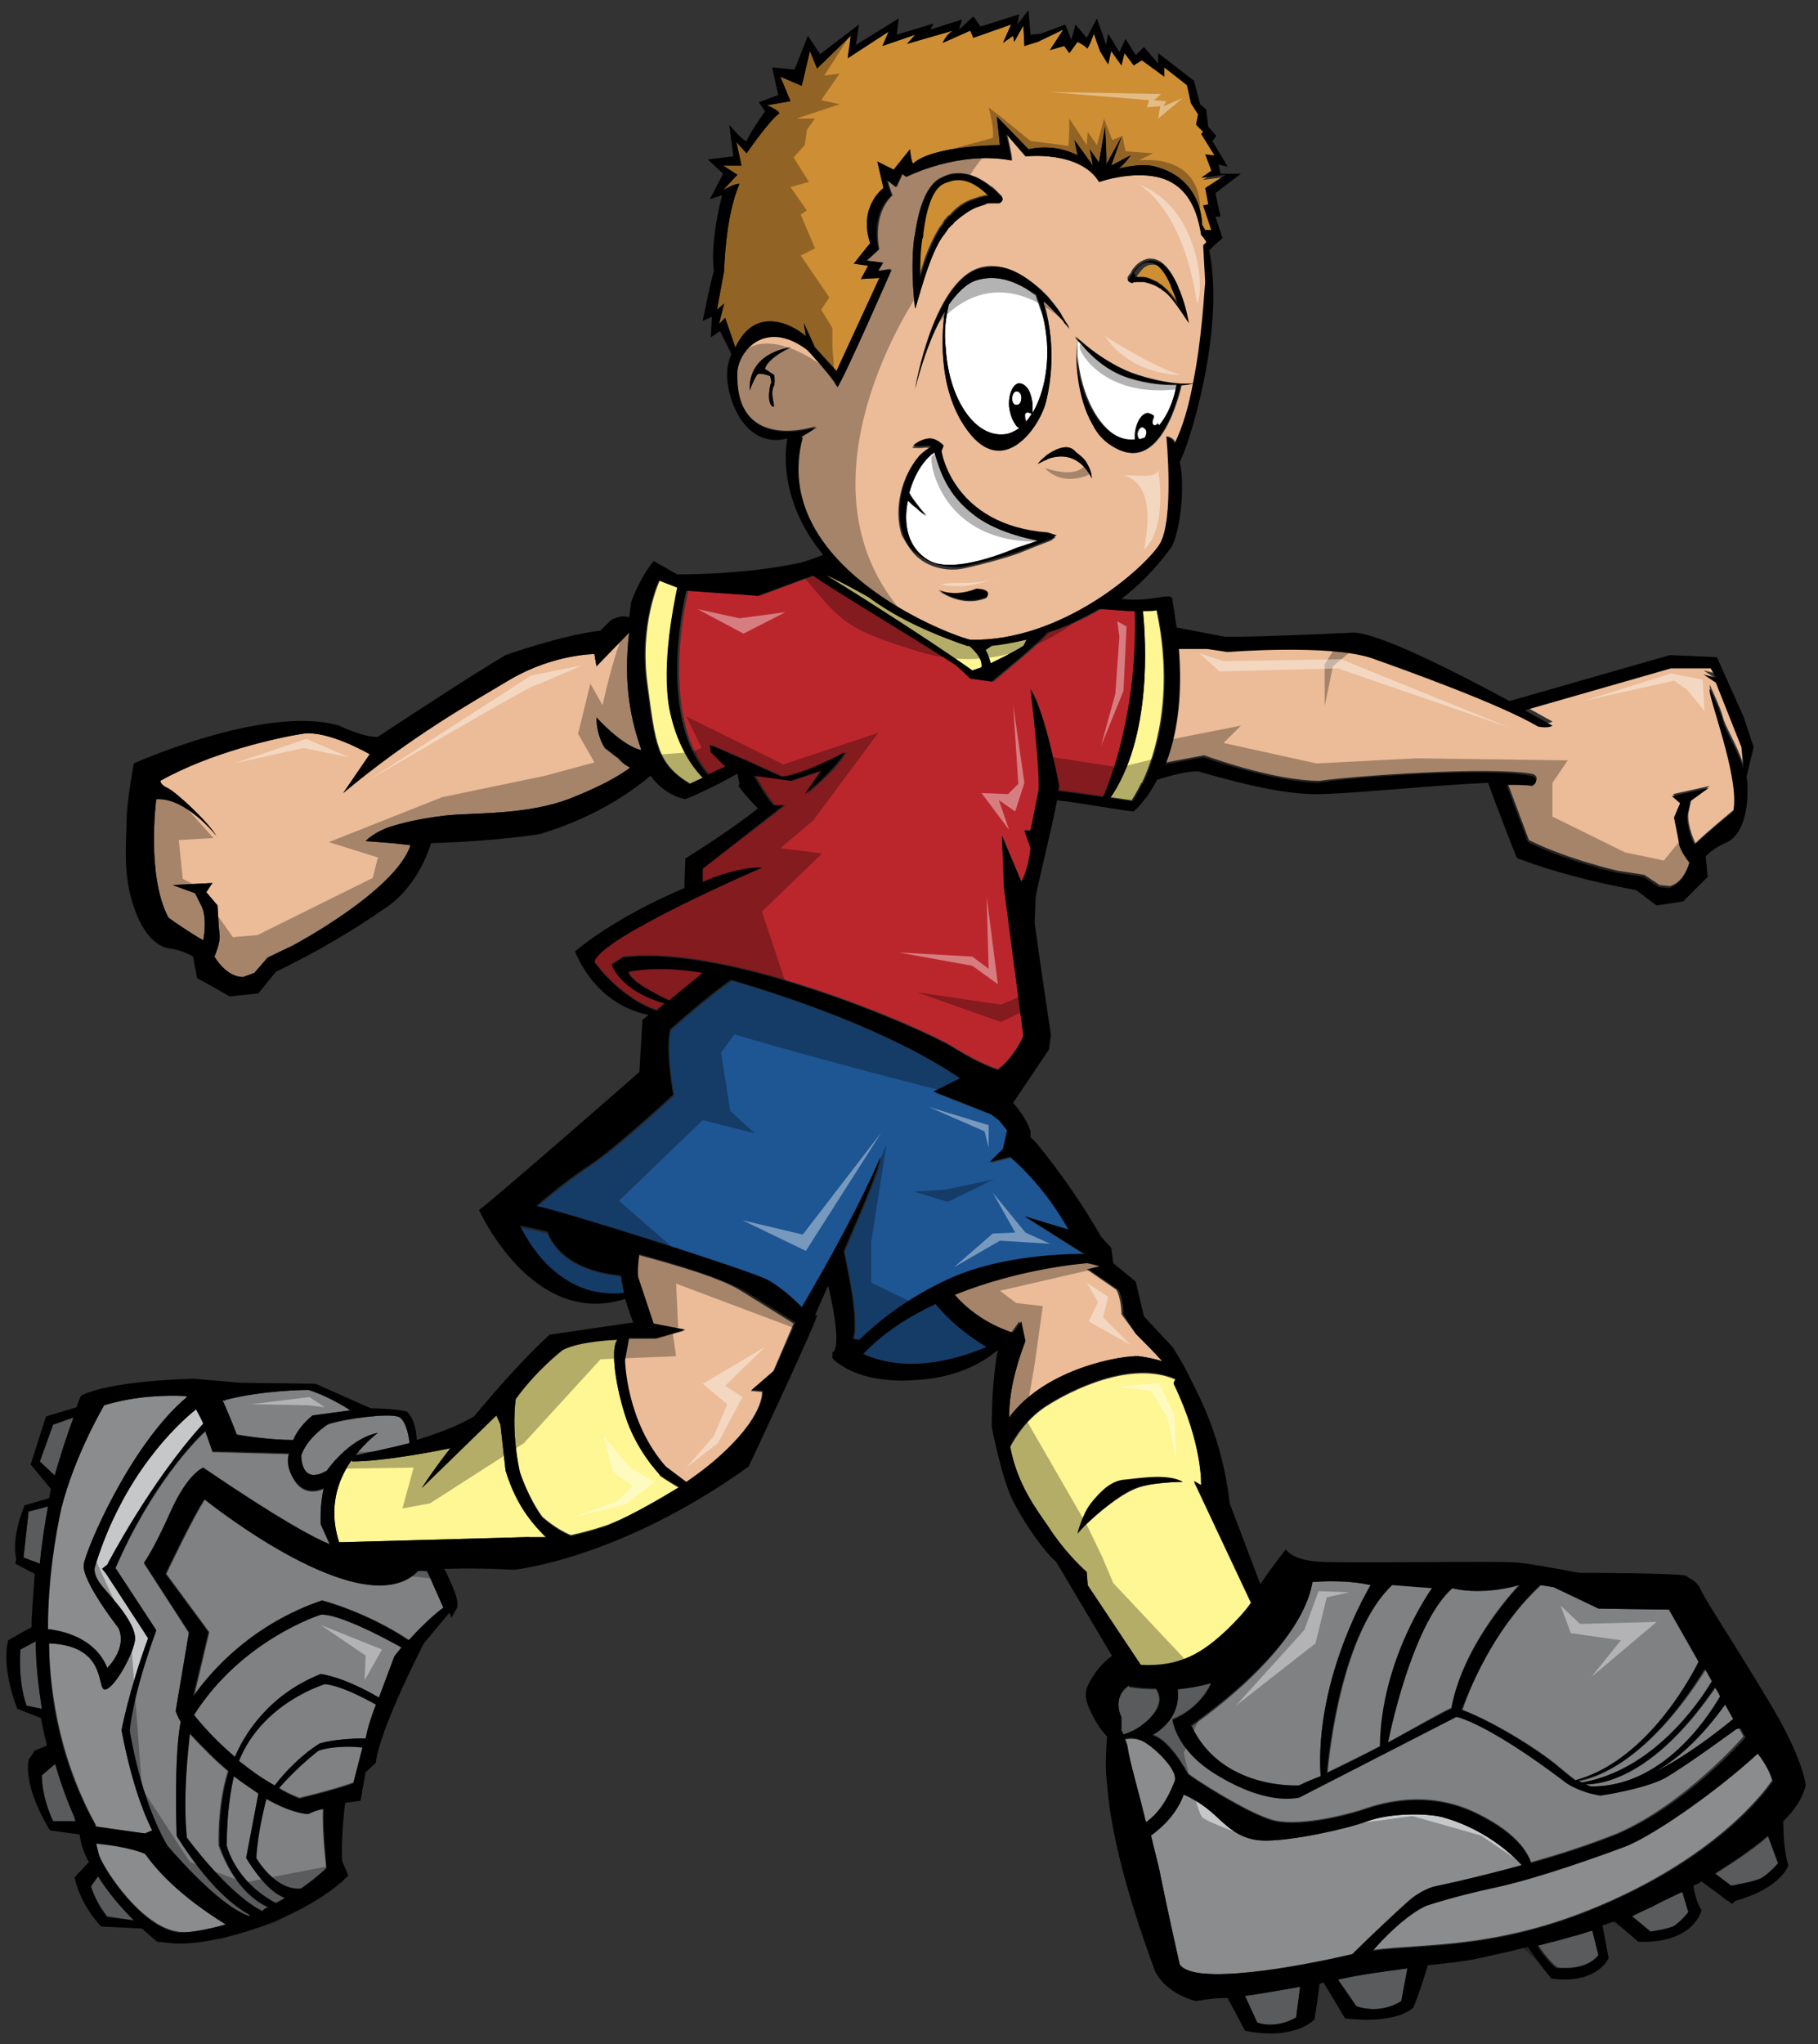 <?xml version="1.0" encoding="utf-8"?>
<!-- Generator: Adobe Illustrator 17.0.0, SVG Export Plug-In . SVG Version: 6.00 Build 0)  -->
<!DOCTYPE svg PUBLIC "-//W3C//DTD SVG 1.1//EN" "http://www.w3.org/Graphics/SVG/1.1/DTD/svg11.dtd">
<svg version="1.1" id="layer_1" xmlns="http://www.w3.org/2000/svg" xmlns:xlink="http://www.w3.org/1999/xlink" x="0px" y="0px"
	 width="178px" height="200px" viewBox="0 0 178 200" enable-background="new 0 0 178 200" xml:space="preserve">
<rect x="0" y="0" width="178" height="200" fill="#333333" stroke="none"/>
<path id="color7" fill="#CE8E34" d="M114.9,28.3c0.3,0.6,0.5,1.3,0.7,1.8c-0.5-0.9-1.1-1.6-1.7-2.1c-0.1-0.1-0.2-0.2-0.3-0.2
	c0,0-0.1-0.1-0.1-0.1c-0.1-0.1-0.2-0.1-0.2-0.1c-0.4-0.2-0.8-0.4-1.2-0.4c-0.2,0-0.3,0-0.5,0l0,0c-0.1,0-0.2,0-0.2,0
	c-0.1,0-0.1,0-0.1,0c0,0,0,0,0-0.1c0-0.1,0.1-0.1,0.1-0.2c0.3-0.4,0.7-1,1.4-1c0.2,0,0.4,0,0.6,0.1c0.5,0.2,1.1,0.9,1.6,2.1
	C114.9,28.1,114.9,28.2,114.9,28.3z M118.5,20.2l-0.3-1.6l2-1.3l-2.4,0.3l1-0.7l-0.6-1.6l0.9,0.1l-1.3-2.1l0.2-0.2l-0.7-0.7l0.2-1
	l-0.7-1.1l-0.4-1.8L114,6.6l0,0.9l-2.2-1.6L111,6.4l-0.9-1.2l-0.3,1.2l-1-1.4l-0.3,1.3l-0.8-1.3l-0.6-1.7c0,0-0.6,1.7-0.7,1.4
	c-0.1-0.2-0.9-0.6-0.9-0.6l-0.8,1.1l-0.5-0.7l-1.4,0.4l1.3-2l-2.5,1.2l-1.3,0.4l-0.1-2l-0.9,1.6l-0.1-0.6l-1,0.7L99,2.4l-3.7,1.3
	L95,3l-2.7,1.2c0,0,0.3-0.8,1-1.2c-0.4,0.1-4.5,1.3-4.5,1.3l0.8-0.9l-3.2,1.1L87,3.1l-4,2.6l0.3-2.2L80,6.7L79.3,5l-0.8,3.4
	l-2.1-0.9l1,2.4l-2.3,0.4c0,0,1.2,0.5,1.2,0.8c-1,0.7-3.2,3.9-3.2,3.9l-1-1.1l0.5,2.3l-1.8,0l1.4,0.9l-1.4,1.5c0,0,1.2-0.7,1.6-0.6
	c-1.4,3.2-1.5,8.5-1.5,8.5l-0.7,3.8l0.7-0.6l-0.5,2l0.6-0.6L72,34c2-4.3,5.8-2.1,6.9-1.1l-0.2-1.3l1.1,2.4l2.1,2.3l4.2-9.1l-1.8,0.1
	L85,26l-1.4-0.2c0,0,1.4-1.8,1.6-2c-1.2-3.6,1.3-5.4,1.3-5.4l-0.6-2.6l1.6,0.8l1.6-2c0,0,0.1,1.2,0.3,1.4c2-1.8,8.5-1.8,8.5-1.8
	l-0.3-2.8c0,0,2.4,2.5,3.1,3.2c2.8-0.6,4.8,0.6,4.8,0.6l-0.3-1.5l1.8,2.5l-0.3-1.6l0.9,1.3l0.6-3.5c0,0,0.2,3.5,0.1,3.7
	c-0.1,0.2,1.5-2.7,1.5-2.7l-1,2.8l1.9-1c0,0-0.6,0.9-1.2,1.3c0,0,2.2-0.6,3.6-0.2c4.7,1.2,4.6,5.7,4.6,5.7l0.3,0.5l0.6,0l-0.8-2.4
	L118.5,20.2z M96.3,18.7c-0.8-0.7-1.9-1.4-3.2-1.1c-0.3,0.1-0.7,0.2-1,0.4c-0.9,0.6-1.5,2.3-1.8,4.8c0,0.2,0,0.3-0.1,0.5
	c-0.1,1.3-0.2,2.7-0.2,3.8c0.5-2,1.2-3.6,2-4.9c0.2-0.2,0.3-0.4,0.4-0.6c0.1-0.1,0.1-0.2,0.2-0.2c0.1-0.2,0.2-0.3,0.4-0.4
	c0.6-0.7,1.3-1.2,2.1-1.5c0.3-0.1,0.6-0.2,0.9-0.3l0,0c0.2,0,0.3-0.1,0.4-0.1c0.1,0,0.2,0,0.3,0c0,0-0.1-0.1-0.1-0.1
	C96.5,18.9,96.4,18.8,96.3,18.7z"/>
<path id="color6" fill="#BB262C" d="M68.9,95.2l-3.3,2.7c-1.6-0.7-3.8-1.9-4-2.8C61.5,95.1,64.4,94.4,68.9,95.2z M111.3,59.8
	c-1.2,0-2.6-0.2-3.5-0.2c-1.7,1-3.5,1.8-5.1,2.3c-1.2,1.4-4.4,3.9-5.4,4.8l-2.1-0.3c0,0-0.5-0.5-1.3-1.2c-0.8-0.7-13.2-8.1-14.1-8.9
	l-5.4,2l-7-0.5c-0.5,2-2.6,12.7,2.1,18l1.7-0.8l-1.4-1.4l-0.1-0.7l3.7,1.6l3.3,1.5c2.2-0.2,6.2-2.4,6.2-2.4c-1,1.8-3.9,4.1-3.9,4.1
	l1.6-2.3l-3,1l-3.6-0.5c0,0,0.9,1.7,1.9,2.9l1,0L68.8,85l0,1.3c0,0,3.3-1.5,5.8-1.4c0,0-15.8,6.8-16.4,9.2c0,0,2.5,3.5,6.1,4.7
	l0.8-0.7c-4.5-1.3-5.2-3.8-5.2-3.8l1.1-0.7c10.5-1.3,29.6,7.1,32.3,8.8c2.7,1.7,4.4,2.2,4.4,2.2c1.7-1.3,2.5-3.3,2.5-3.3l-1.9-14.5
	l-0.2-5.1l1.9,4.5c0.7-1.2,0.9-3.3,0.9-3.3l-0.6-1.7l0.6,0l0.8-4c0.1-2.4-0.8-9.8-0.8-9.8c1.4,2,2.8,9.4,2.8,9.4
	c0,0.1,0,0.2-0.1,0.5c1.6,0.2,3.1,0.4,4.4,0.6C108.9,76.4,111.6,69.4,111.3,59.8z"/>
<path id="fill" fill="#FFFFFF" d="M115.2,37.7c-0.3,1.6-0.9,3-1.7,4c0-0.1,0-0.2-0.1-0.2c-0.2,0.2-0.4,0.2-0.5,0.1
	c-0.1-0.2,0-0.5,0.1-0.8c-0.1-0.1-0.1-0.1-0.2-0.2c-0.1-0.1-0.2-0.1-0.3-0.1c-0.6-0.1-1.2,0.9-1.3,2.1c0,0,0,0,0,0
	c0,0.2,0,0.3,0,0.5c0,0-0.1,0-0.1,0c-2.7,0.2-5.2-3.6-5.6-8.4c0-0.3,0-0.7,0-1c0-0.1,0-0.3,0-0.4c0.1,0.1,0.1,0.2,0.2,0.2
	c0.1,0.1,0.1,0.1,0.2,0.2c0.8,1,2.4,2.6,4.6,3.3C112.4,37.6,114,37.7,115.2,37.7z M100.5,40.4c-0.2,0.1-0.1,0.5,0,0.9
	c0.2-0.2,0.4-0.5,0.6-0.8C100.9,40.4,100.7,40.3,100.5,40.4z M95.5,50.4c-2.4-1.8-3.3-3.7-4-6.2c0,0,0,0,0,0c0,0,0,0,0,0
	c-0.1,0-1.6,1-2.4,3.7c0,0.1,0,0.1-0.1,0.2c0.1,0.3,0.4,0.7,0.7,1.1c0.3,0.4,0.6,0.8,1,1.2c0,0-0.5-0.3-1-0.8
	c-0.3-0.2-0.6-0.5-0.8-0.7c-0.5,2.4,0,4.8,1.9,5.9c2.2,1.3,6.8-0.4,8.7-1.2l2.1-0.7c0,0-0.1,0-0.1,0C101.6,52.8,97.9,52.3,95.5,50.4
	z M99.5,38.3c-0.2,0-0.4,0.3-0.4,0.7c0,0.4,0.2,0.7,0.5,0.6c0.2,0,0.4-0.3,0.4-0.7C100,38.6,99.8,38.3,99.5,38.3z M111.9,41.8
	c-0.2,0-0.4,0.2-0.5,0.6c0,0,0,0,0,0.1c0,0.2,0.1,0.4,0.2,0.5c0.2-0.1,0.4-0.1,0.6-0.2c0-0.1,0.1-0.2,0.1-0.3c0-0.2-0.1-0.5-0.2-0.6
	C112,41.8,111.9,41.8,111.9,41.8z M101.8,30.1c-0.1-0.4-0.3-0.8-0.4-1.2c-0.3-0.2-0.7-0.5-1-0.7c-1.4-0.8-3-1.3-4.7-0.8
	c-1.1,0.3-2,1.3-2.8,2.4c-0.3,1.3-0.5,2.7-0.3,4.3c0.3,4.9,2.8,8.6,5.6,8.4c0.6,0,1.1-0.3,1.6-0.6c-0.2-0.1-0.3-0.2-0.4-0.4
	c-0.3-0.4-0.5-1-0.6-1.7c-0.1-1.2,0.4-2.3,1-2.3c0.4,0,0.9,0.4,1.1,1.1c0.1,0.3,0.2,0.7,0.2,1.1c0,0.2,0,0.5,0,0.7
	c1-1.7,1.6-4.2,1.4-7C102.4,32.2,102.2,31.1,101.8,30.1z"/>
<path id="color5" fill="#1E5593" d="M60.8,124.9c0,0.5,0.2,1.1,0.3,1.7c-2.3,0.2-6.9-0.2-10.2-6.5c0,0,1.1,0.2,2.7,0.6
	C54.1,122,55.7,124.4,60.8,124.9z M100.4,119.1l4.3,1.3c0,0-2.1-4-5.7-7.1l-2,0.5l1.3-1.3l0.4-1.8l-0.8-1l-0.8-0.6l-5.6-2.2
	c0,0,1.4-0.7,2.6-1.3c-6.9-4.7-16.9-8-22.3-9.6c-0.1,0-0.1,0-0.2,0c-2.3,1.6-5.9,4.8-5.9,4.8c-0.5,2,0.3,6.4,0.3,6.4
	s-5.6,5.2-8.2,6.9c-2.6,1.7-5.2,4-5.2,4c2.3,0.4,20.9,6.3,22.6,7.2c1.7,0.9,3.4,2.7,3.4,2.7c5.7-9.7,7.7-14.7,7.7-14.7
	c-0.2,1.3-2,5.5-3.6,9.2c0.3,1.6,1.5,6.7,0.9,8.6l0.6,0.1c0,0,3.3-3.6,9-6.1c5.7-2.5,13-2.3,13-2.3L100.4,119.1z M91.6,127.5
	c-2.6,1.2-5.1,2.8-7.1,4.9c0,0,4.3,2.7,12.1-0.6C93.7,130,92,128.1,91.6,127.5z"/>
<path id="color4" fill="#EBBC97" d="M169.8,79.2c0,0-2.8,2.3-3.8,3.3c0,0-0.8-1.6-0.7-2.9l0.3-1.4l1.8-1.3l-3.6,0.8l0.8,0.7
	l-0.6,1.4c0,0,0.4,1.9,0.5,2.6c0.1,0.7,1,1.8,1,1.8s-0.5,2.1-2,2.5l-1-0.1l-1.5-1l-2.6-0.4c0,0-4.9-1.1-8.7-3l-2.1-5.6
	c1,0,1.9,0,2.5,0.1c0.5-0.3,0.5-0.9-0.2-1c-4.3-0.7-17.1,0.2-20.7,0.7c-4.6,0-11.3-2.5-11.3-2.5l-3.7,0.7c1.5-3.9,1.5-8.3,1.2-11.5
	l2.8,0l2,0.3c0,0,9.9-0.8,14.1,0.6c3.1,1,12.6,4.5,16.3,6.7c1.1,0.2,1.4-0.1,1.4-0.1s-1.1-0.6-2.7-1.5l14.3-4.1l3.9,0l0.5,0.9
	l-1.2-0.3l1.2,0.8l2.5,6.3l0.2,2.1c-0.6-1.9-1.7-3.5-2-4.6c-0.2-0.8-0.8-2.1-1.3-3.2C167.2,67.6,170.5,75.9,169.8,79.2z M95,62.6
	c-2.5-0.6-19.7-7.3-16.5-19.9c0,0-0.1,0-0.2,0c0.5-0.2,1-0.6,1.6-1c-1.3,0.4-8,2.1-7.8-5.5c0.3-2.3,3-5,6.9-2c0,0,2.6,2.8,2.9,3.6
	c0.7-1.2,5.3-11.5,5.3-11.5L86,26.5l0.5-0.8l-1.6-0.2l1.2-1.1c0,0-0.8-3.3,1.3-5.3c-0.2-0.4-0.5-1.5-0.5-1.5l0.9,0.7l0.6-1.3
	l0.4,0.3c0,0,5.1-2.6,10.3-1.6c0-0.6-0.5-2.6-0.5-2.6l1.9,2.2c0,0,5.2-0.6,7.2,2.5c1.1-0.4,3.8-1,6-0.4c2,0.6,3.5,2.3,4,5.6
	c0.4,0.5,0.5,0.7,0.5,0.7l-0.3,0.3l0.2,3.6c-0.1,0.9-0.3,5.5-1.2,9.9c-0.6,0.1-2.8,0.1-6-1c-2.2-0.8-4.1-2.3-5-3.1
	c-0.4-0.3-0.6-0.5-0.6-0.5s0.1,0.1,0.2,0.3c0,0.1,0,0.3,0,0.5c-0.1,1.4,0,5.2,1.6,7.9c0.5,0.8,1.1,1.4,1.8,2c0,0,0,0,0,0
	c4.8,3.3,6.7-5.5,6.8-5.9c0.6-0.1,1-0.1,1.2-0.2c-0.4,2.2-1,4.4-1.8,5.9c-0.1-0.6-0.8-0.7-0.8-0.7s0.8,8.4-0.7,10.6
	C112,55.6,104,62.8,95,62.6C95,62.6,95,62.6,95,62.6z M110.5,27.5c0,0,0.1,0.1,0.2,0c0,0,0.2-0.1,0.5-0.1c0.1,0,0.1,0,0.2,0l0,0
	c0.2,0,0.3,0,0.5,0c0.4,0,0.8,0.2,1.2,0.4c0.1,0,0.2,0.1,0.2,0.1c0.1,0,0.1,0.1,0.1,0.1c0.1,0.1,0.2,0.1,0.3,0.2
	c1,0.7,2.5,3.2,2.6,3.2c0,0-0.3-1.9-1-3.4c0-0.1-0.1-0.2-0.1-0.3c-0.6-1.3-1.3-2.1-2-2.3c-0.2-0.1-0.5-0.1-0.7-0.1
	c-0.8,0.1-1.4,0.7-1.7,1.2c0,0.1-0.1,0.1-0.1,0.2c0,0.1-0.1,0.1-0.1,0.1c-0.1,0.2-0.2,0.3-0.2,0.3C110.4,27.4,110.4,27.5,110.5,27.5
	z M77.4,34c-0.7,0.1-4.1,0.7-4,4.2c0.3-0.8,0.6-1.4,0.8-1.6c0.5-0.1,1.2,0.2,1.2,0.2s0.2,0.7,0.1,0.7c-0.1,0-0.5,2,0.2,2.3
	c0.3,0.1-0.4-1.3,0.1-2.1c0.1-0.5,0-1,0-1l-0.9-0.6C74.9,36.1,75,35.2,77.4,34z M103.4,44c-0.4,0.2-0.8,0.4-1.1,0.7
	c-0.4,0.3-0.7,0.7-0.7,0.7c0.2-0.1,0.4-0.2,0.6-0.3c0.2-0.1,0.3-0.1,0.4-0.2c2-0.7,3.2,0.3,3.8,1.1c0.3,0.4,0.5,0.8,0.5,0.8
	s0-0.7-0.5-1.5c-0.2-0.4-0.6-0.7-1.1-1.1C104.8,43.6,104.1,43.7,103.4,44z M97.8,26.1c-0.5-0.1-1-0.1-1.5,0C91.4,27,89.6,38,89.6,38
	s1-4.4,2.9-7.6c-0.2,1.5-0.9,7.4,2.2,11.6c3.5,4.8,7.1-0.1,7.7-2.7c0.8-3.2,0.6-6.1,0.2-8.1c-0.1-0.6-0.2-1.1-0.4-1.5
	c0-0.1,0-0.1,0-0.1c0-0.1,0-0.1,0-0.2c0.6,0.5,1.1,1,1.5,1.5c0.2,0.2,0.4,0.4,0.5,0.6c0.3,0.4,0.5,0.6,0.5,0.6s-0.1-0.3-0.4-0.7
	c-0.1-0.2-0.3-0.4-0.4-0.7c-0.3-0.5-0.8-1.1-1.3-1.7c-0.1-0.1-0.1-0.1-0.2-0.2c-0.1-0.1-0.2-0.2-0.3-0.3c0,0,0,0-0.1-0.1
	C100.9,27.4,99.4,26.4,97.8,26.1z M89.6,30.2c0.1,0,1.4-5.6,2.9-7.4c0.2-0.2,0.3-0.4,0.4-0.6c0.1-0.1,0.1-0.2,0.2-0.2
	c0.1-0.1,0.2-0.3,0.4-0.4c0.6-0.6,1.3-1.1,2.1-1.4c0.3-0.1,0.6-0.2,0.9-0.3l0,0c0.2,0,0.3-0.1,0.4-0.1c0.5-0.1,0.9,0,0.9,0
	c0.1,0,0.2,0,0.3-0.2c0.1-0.1,0-0.3,0-0.4c0,0-0.2-0.2-0.5-0.5c-0.1-0.1-0.1-0.1-0.2-0.2c-0.1-0.1-0.2-0.2-0.4-0.3
	c-0.9-0.7-2.3-1.5-3.9-1.2c-0.4,0.1-0.8,0.3-1.2,0.5c-1.1,0.7-1.9,2.5-2.3,5.3c0,0.2-0.1,0.4-0.1,0.5C89.1,26.6,89.6,30.2,89.6,30.2
	z M89.7,54.4c1.5,1.4,3.5,1.4,4.2,1.3c0.9-0.1,5.1-1.2,6.2-1.7c1.2-0.5,2.8-1.1,2.8-1.1l0.4-0.3c0,0,0.1,0,0.1,0l-0.9-0.3
	c-9.3-0.7-10.4-7.9-10.4-7.9l0-0.1l0.2-0.5c0,0-0.6-0.8-1.5-0.7c-0.8,0.1-1.5,0.7-1.5,0.7s0.6,0.1,1.3,0c0.2,0,0.4,0,0.5,0.1
	c-0.4,0.1-0.8,0.4-1.2,0.9c-1.5,1.6-2.5,4.9-1.6,7.6C88.7,53.1,89.1,53.8,89.7,54.4C89.7,54.3,89.7,54.3,89.7,54.4z M96.6,58.5
	c0.6-0.9-1-0.8-1-0.8c-2.3,0.9-3.7,0.1-3.7,0.1C94.5,59.6,96.6,58.5,96.6,58.5z M60.5,74.2c-0.4-0.3-0.8-0.6-1.3-1
	c0,0-0.8-1.2-0.8-3c0,0,2.5,2.8,4.4,3.2c-1-2.9-1.8-6.3-1.2-11.5l-3.2,3.3L58.2,64c0,0-3.9,0-8.1,2.4c-4.2,2.5-9.9,5.7-16.5,11.2
	l2.6-3.8c0,0-4.1-2.4-6.6-2c-2.5,0.4-8.9,1.8-13.9,4.6c0,0,0,0.4,0.7,0.7c0.7,0.3,3.8,3.1,4.8,4.7c0,0-3-3.8-5.9-3.6
	c0,0-1,7.5,1.2,11.6c0,0,2.1,1.5,3.4,2.2c0,0,0.4-1.9-0.1-3.2l-0.7-1.4l-2.2-0.8l3.9-0.2l-0.6,0.9l1.1,1.3c0,0,0.1,2.1,0.2,2.9
	c0.1,0.7-0.5,2.1-0.5,2.1s1.1,2,2.8,2l1.1-0.4l1.3-1.5l2.5-1.2c0,0,10-5.3,11.5-9.8l-1.8-0.2l-2.6-0.2c0,0,0.6-0.7,2.1-1.3
	c1.5-0.5,3.2-0.9,5.7-1.2c2.6-0.3,8,0,12.3-1.7c4.3-1.7,5.8-3,5.8-3S61.1,74.9,60.5,74.2z M62.5,122.8c-0.1,0.7-0.2,1.7-0.1,2.3
	l1.5,4.5l3.1,0.6l-2.8,0.8l-2.7,0l-0.4,2.2c0,0,0.1,6,4,10.4l2,1.5c1.9-1.3,3-2.3,3-2.3c4.8-4.2,4.5-6.6,4.5-6.6l-1.1-0.1l2.2-1.9
	l2-4.7l-5-3.1C70.7,125.1,66.6,123.9,62.5,122.8z M109.8,128.6c0,0,0-1.5-0.5-2.4l-2.9-2l1.2-0.3c0,0-1-0.3-1.3-0.3
	c-0.2,0-6.6,0.5-13,3.1c2.4,2.8,5.7,3.7,5.7,3.7l0.8-1.1l0.6,1.9c-1.1,2.9-1.6,5.3-1.6,7.5c3.6-4.9,11.2-6.1,12.7-6
	c0.8,0.1,1.7,0.3,2.3,0.5c-0.8-0.9-1.8-1.9-2.6-2.7L109.8,128.6z"/>
<path id="color3" fill="#C6C7C9" d="M112.2,178.3c-0.8-3-1.6-6-1.8-7.5l-0.2-0.6c0.5-0.1,1.1-0.1,1.7,0.2c1.2,0.6,3.6,3,3.2,4
	C114.6,175.3,113.8,177.2,112.2,178.3z M172.1,171.5c-4.6,4.2-10.6,8.2-13,9.1c-2.4,0.9-8.5,3.1-12.7,4c-4.2,0.9-6.8,1.8-6.8,1.8
	c-1.9,0.9-4.1,3.1-5.2,4.4c5.2-0.7,12.7,0,23.5-4.9c11.5-5.2,15.6-11.7,15.6-11.7C173.1,172.7,172.1,171.5,172.1,171.5z
	 M140.4,184.6c0,0,3.9-0.8,8.6-2.1c-2.9-3.1-6.3-4.3-7.8-4.7c-1.6-0.4-5.1-0.4-7.3,0.4c-2.2,0.8-7.3,1.9-10,1.9
	c-2.7,0-3.9-1.6-5.3-2.8c-1.4-1.2-2.7-1.7-2.7-1.7c-0.7,1.9-2.1,3.2-3.2,4c0.3,1.4,0.7,2.7,0.9,3.8c0.7,3.5,1.9,8.8,1.9,8.8
	c1.4,2.1,11.5,0.3,17.1-0.9c1.6-1.6,4.5-4.3,5.4-5.1C139.1,184.9,140.4,184.6,140.4,184.6z M10.5,163.2c0,0,2-1.9,1.1-3.9
	c0,0-3.6-4.6-3.4-6.2c0.2-1.5,4.6-11.8,10.1-16.4c0,0-0.1-0.1-0.1-0.1c-2.1-0.1-5,0-8,0.9c0,0-2.9,4.9-4.2,10.1
	c-0.6,2.4-1.4,6.7-1.4,11.8C6,159.5,9.3,160.2,10.5,163.2z M14.2,179.4l0.7-0.3c-1-2-2.1-5.1-3-9.8c0,0,0.7-3.8,2.6-9l-4.1-6.3
	l-0.4-0.5l0.5-0.4c0,0,4.2-8.1,9.4-13.8c-0.2-0.5-0.5-1-0.7-1.4c-1.9,1.5-7.2,6.5-9.9,15.4c0,0-0.3,0.7,0.7,1.9
	c1,1.2,3.5,3.8,3.2,5.4c-0.3,1.6-2.2,4.9-3,4.7c-0.7-0.2,0.2-4.3-5.4-4.5c0.1,5.5,1.3,11.8,4.6,17.8c0,0,0,0.1,0,0.2L14.2,179.4z
	 M14.2,181.3c0,0-1.5-0.7-4.8-1c0.1,0.4,0.2,0.8,0.3,1.2c0.6,1.6,4.2,7,7.7,7.5c1.2,0.2,2.9-0.1,4.7-0.7
	C20.5,187.3,16.6,184.8,14.2,181.3z"/>
<path id="color2" fill="#FFF694" d="M65.6,69.2c0.6,3.7,2.3,5.9,3.3,6.9l-1.3,0.6c-3.3-2-3.4-3.9-4.2-9.8
	c-0.8-5.9,1.2-10.1,1.2-10.1l1.8,0.7C65.9,59.5,64.8,65,65.6,69.2z M100.6,62.5c-1.3,0.3-2.4,0.5-3.4,0.6l-0.7,0.5
	c0.3,0.5,0.4,1,0.5,1.3c0.8-0.4,1.9-0.9,3.2-1.7L100.6,62.5z M94.7,63.2c-4.1-1.4-7.3-3-9.7-4.8c-1.8-1-3.5-1.9-4.1-2.1
	c0.9,0.5,9.8,6.1,14.3,9.3c0,0,0.3-0.1,0.9-0.3c0.1-0.7-0.4-1.4-1.2-2.1C94.8,63.2,94.7,63.2,94.7,63.2z M110.8,78.3
	c0,0,0.4-0.6,0.9-1.6c0,0,0,0,0,0c0,0,0-0.1,0.1-0.1c1.3-2.7,3.2-8.7,1.4-17c-0.1,0.1-0.6,0.1-1.3,0.1c0.3,2.9,0.9,12.4-3.2,18.3
	C110,78.2,110.8,78.3,110.8,78.3z M122.5,156.9c-0.7,0.9-1.4,1.8-2.2,2.5c-2.6,2.4-4.8,3.7-8.6,3.6l-5.2-7.8l-0.1-1.3
	c0,0-2-1.7-3.8-4.5c-1-1.6-3-4.1-3.7-7.8c0.5-0.9,1.5-2.6,3.4-3.9c2.6-1.7,8.5-4.6,12.8-2.7l-0.2,0.4c2.9,6,2.7,10,2.7,10l-0.7-0.4
	L122.5,156.9z M115.8,145c-1.4-0.8-4.6-0.3-5.9-0.1c-1.3,0.2-2.3,1.3-3.1,2.3c-0.8,1-1.3,2.9-1.3,2.9c1-1.3,3.8-3.6,5.4-4.3
	C112.4,145,115.8,145,115.8,145z M61.2,138.4c-1.1-3.5-1.4-6.8-0.7-7.4c0,0-3.7,0.1-5.4,1c0,0-2.5,1.9-4.6,4.8c0,0-0.5,3,0.4,7.2
	c0,0,0.8,2.5,2.2,4.4c0,0,1.3,1.2,2.8,1.8c1.9-0.4,3.6-1,3.6-1c2.8-1.1,5.2-2.5,7-3.6c-0.5-0.3-1.2-0.7-1.9-1.2
	C64.7,144.2,62.3,141.9,61.2,138.4z M49.5,143.9l-0.5-4.5l-0.4-0.9l-7.3,7.1c0,0,1-1.6,2.8-3.9c-1.4,0.3-6.6,1.3-9.6,1.3l-0.1-0.1
	c-1.3,1.9-2.3,4.6-1.2,8l0.4,0l18.1-0.5c0.5,0.1,1.2,0.2,1.8,0.1C52.5,149.5,50.7,147.5,49.5,143.9z"/>
<path id="color1" fill="#808183" d="M167,163.4c0.2,0.4,0.4,0.8,0.7,1.2c-1.4,2.3-5.8,8.8-12.7,9.9c-0.1-0.1-0.3-0.1-0.4-0.2
	C156.2,174,161.3,172.4,167,163.4z M143.2,167.3c3.4,1.3,7.9,4.2,9.6,5.7c0.6,0.5,1.1,0.9,1.5,1.2c6.7-1.8,11-9.4,12.1-11.6
	c-1.7-3-2.9-5.1-2.9-5.1l-6.9-0.1l-4.4-2.1l-1.3-0.2C146,159.6,143.7,165.8,143.2,167.3L143.2,167.3z M142.1,167.1
	c1.2-6.5,6.7-12.1,6.7-12.1c-4,1.2-6.6,0.4-6.6,0.4c-3.6,3.2-5.8,12.6-6.3,15.1C138.9,168.8,141.4,167.4,142.1,167.1z M155.3,174.6
	c0.3,0.1,0.5,0.2,0.5,0.2c7,0.1,11.4-6.6,12.7-8.8c-0.2-0.3-0.3-0.6-0.5-0.9C162.3,173.4,157.4,174.6,155.3,174.6z M170.7,169.9
	l-0.5-0.9l-0.2,0.1c0,0-4.9,3.6-7,4.8c-2.1,1.1-6.3,1.7-6.3,1.7c-2-0.3-3.3-1.2-3.3-1.2c-7.9-6-10.8-6.5-10.8-6.5l-15.4,7.9
	c-1.6,0.3-4.3,0.1-8.2-2.3c-3.9-2.4-4.2-5.3-4.2-5.3c2.9-1.2,3.8-3.6,3.8-3.6c-1.1,0.3-2.2,0.5-3.3,0.6c0.4,3.1-2.5,4.5-2.5,4.5
	c1.8,0.5,3.5,3.8,3.5,3.8c0.9,0.7,5.6,3.7,8.1,4.5c2.5,0.8,7.2-0.4,8.8-0.9c1.5-0.5,6.3-2.3,11.6,0.4c3.8,1.9,4.8,3.8,5.1,4.7
	c2.9-0.8,5.9-1.8,8.4-2.8C165,176.5,170.7,169.9,170.7,169.9z M162,173.4c3-1.5,6-3.8,7.7-5.2c-0.3-0.5-0.6-1-0.8-1.4
	C166.4,170.2,164,172.2,162,173.4z M135.2,170.8c0.1-8.6,5.1-15.5,5.1-15.5l-3.9-0.3c-4.9,4.6-6.2,16.1-6.4,18.4
	C131.6,172.6,133.5,171.7,135.2,170.8z M127.2,174.7c0.6-0.3,1.3-0.6,2.1-0.9c-0.6-9.7,4.9-18.7,4.9-18.7c-2.6-0.6-5.7-0.3-5.7-0.3
	c-1.1,6.9-11.8,14.1-11.8,14.1C119.6,175.2,127.2,174.7,127.2,174.7z M3.5,160.6L2,161.4c0,0-0.3,2.9,0.6,5.5l1.5,0.3
	C3.8,165.2,3.5,163,3.5,160.6z M28.7,140.9c0.3-0.7,0.9-1.6,1.9-2.4l3.7-0.5c0,0-1.9-1.3-4.1-2c0,0-4.4,0-8.2,1c0,0-0.1,0-0.3-0.1
	c0.3,0.7,0.8,1.8,1.4,3.4C23.2,140.4,26.4,140.9,28.7,140.9z M7.2,138.7l-2,0.7L3.9,143l1.4,1.4C5.9,142.5,6.5,140.6,7.2,138.7z
	 M29.5,142.4c0,0-0.1,3,2.5,1.5c0,0,2.1-3.1,5-3.7c0,0-1.1,0.8-2.2,2.2c0.9-0.2,3-0.6,5.3-1.2c-0.1-1-0.5-2.5-1.2-2.6
	c-1.1-0.3-5,0.2-6.8,0.8C32.2,139.3,30.1,140.6,29.5,142.4z M4.7,147.4l-1.9,0.5l-0.5,4.5l1.6,0.6C4.1,150.9,4.4,149.1,4.7,147.4z
	 M113.2,165.3c-1.5,0-2.6-0.2-2.6-0.2s0,0-0.1-0.1c-1.7,1.2-0.7,3.1-0.7,3.1l0,1.3l0.1,0.4c1.8-0.5,3.3-2.1,3.5-3
	C113.6,166.2,113.4,165.6,113.2,165.3z M123.1,198c0,0,1.7,0.7,3.8-0.5l0.4-3.1c-2.2,0.4-4,0.7-5.4,0.9L123.1,198z M173.1,179.7
	c-1.6,1.4-3.5,2.6-5.2,3.7l1.6,1.2c0,0,1.8-0.3,2.6-0.6c0.8-0.3,2-1.6,2-1.6L173.1,179.7z M161.7,186.6c-0.7,0.3-1.3,0.6-1.9,0.9
	l1.8,1.5c0,0,1.5-0.2,2.2-0.5c0.6-0.2,1.6-1.4,1.6-1.4l-0.6-2C163.5,185.7,162.4,186.2,161.7,186.6z M132.8,196.3
	c0,0,2.2,0.9,4.4-0.5l0.6-3.2c-2.2,0.3-4.6,0.6-6.8,1.1L132.8,196.3z M154,189.4c-1,0.3-2.2,0.6-3.4,0.9c0.5,0.8,1.4,1.9,1.9,2.2
	c0,0,2.7,0.4,4-1.2l-0.6-2.4C155.3,189,154.7,189.2,154,189.4z M31.6,177c-0.6,0.1-1.1,0.3-1.5,0.5c0,0-1.5,0-4.1-1.5
	c-0.2,0.7-0.9,3.6-1,5.8c0,0,1.8,3.2,4.4,3c0.9-0.6,1.8-1.3,2.5-2C32,182.8,31.5,179.7,31.6,177z M31.2,171.2c0,0-2,1.5-3.9,3.7
	c0.6,0.4,1.3,0.7,2,1c0,0,3.4-0.8,5.3-1.5c0,0,0.4-1.6,0.9-3.5C34.7,170.9,32.8,170.8,31.2,171.2z M5.4,172.6l-1.3,1.1
	c0,0-0.1,1.9,1.1,4.5l2.2,0l-0.2-0.6C7.2,177.6,6.3,175.7,5.4,172.6z M31.4,158c0,0-7.7,2.4-12.4,9.8c0,0,1.5,2,4,4.1
	c0.8-1.9,3.1-6,8.4-8.1c0,0,2.1,0.2,5.7,2.3l1.5-4c0,0,0.3-0.4,0.8-1C37.3,160.1,33,157.9,31.4,158z M8.9,184.5c0,0,0.4,1.5,1.6,3
	l2.6,0.4c-1.2-1.2-2.5-2.7-3.5-4.3L8.9,184.5z M21.4,180.6c0,0-0.2-3.8,0.9-7.3c-1.2-1-2.4-2.2-3.8-3.7c-0.2,1.9-0.7,6.3-0.3,10.2
	c0,0,4,5.5,7.4,7.2c0.2-0.1,0.5-0.2,0.7-0.3C25.1,186.1,22.9,184.7,21.4,180.6z M17.3,179.7c0,0-0.3-7.7,0.4-11.2l-0.2-0.3l-0.3-0.7
	l1.3-7.7l-4.4-6.8c0,0,0.9-1.2,2.6-5c1.7-3.8,3.2-4.3,3.2-4.3c7.5,5.1,10.9,6.9,12.4,7.5l-0.9-2c0,0-0.1-1.9,0.3-3.5
	c0,0-1.7,0.9-2.8-0.7c-1.1-1.6-0.6-2.7-0.6-2.7l-7.5-0.2c0,0-0.3-0.9-0.7-2c-1,0.9-5.3,5.3-8.8,13.4l4,6.1c0,0-2.2,5.8-2.6,9.8
	c0,0,1,6.7,3.7,11.3c1.9,2.2,5.4,5.9,7.8,6.8c0.1,0,0.2-0.1,0.3-0.1C23,186.6,20.4,184.6,17.3,179.7z M24.1,181.8l1.2-6.3
	c-0.7-0.5-1.5-1-2.4-1.7c-0.3,1.3-0.7,3.6-0.7,6.8c0,0,0.8,3.5,4.8,5.6c0.3-0.2,0.6-0.3,0.9-0.5C27,185.4,25.7,184.4,24.1,181.8z
	 M23.4,172.3c1,0.8,2.2,1.7,3.5,2.4c0.9-1.2,2.6-3,4.4-4.1c0,0,1.4-0.5,4.5-0.5c0.3-1.2,0.7-2.4,1.1-3.4c-1.2-0.7-3.6-1.9-5-2
	C31.8,164.8,25.6,166.6,23.4,172.3z M41,153.7c-5.3,5.6-20.9-7-20.9-7c-1.1,1.6-3.8,7.3-3.8,7.3l4.2,5.7l-1.5,6.3
	c1.9-2.7,5.9-7.1,12.6-9.4c0,0,4.3,1.1,8.5,3.9l0,0c1-1,2.2-2.3,3.4-3.1l-1.6-3.6C41.5,153.7,41.2,153.7,41,153.7z"/>
<path id="outline" d="M115.8,145c0,0-3.3,0-4.9,0.7c-1.6,0.7-4.3,3.1-5.4,4.3c0,0,0.5-1.9,1.3-2.9c0.8-1,1.8-2.1,3.1-2.3
	C111.2,144.7,114.3,144.1,115.8,145z M174.6,178.2c0,1,0.1,3.3,0.5,4.3c0,0-0.6,2.2-5.2,3.5l-0.3,0.3l-3-2.2
	c-0.3,0.2-0.5,0.3-0.8,0.4c0.1,0.6,0.3,1.7,0.8,2.4c0,0-0.7,3.3-6.2,3.1l-2.3-2c-0.4,0.1-0.8,0.3-1.2,0.4l0.6,3.2c0,0-1.1,2.6-5.6,2
	c0,0-1.2-1.4-2.3-3.1c-1.9,0.5-3.9,0.9-5.2,1.2c-1,0.2-2.7,0.4-4.6,0.6c-0.2,0.6-0.6,2.1-1.4,4.1c0,0-1.4,1.7-6.7,1.1l-2.1-3.5
	c-0.1,0-0.3,0.1-0.4,0.1c-0.1,0.9-0.3,2.3-0.5,3.5c0,0-1.9,2.1-6.8,1.1l-1.7-3.2c-0.1,0-0.1,0-0.2,0c-1.3,0-2.9,0.3-2.9,0.3
	c-3.1-0.8-4-2.9-4-2.9c-4.7-12.7-4.6-17.8-4.8-19.3c-0.1-1.5,0.1-3.7,0.1-3.7s-0.8-0.7-1.6-2.4c-0.8-1.7-0.6-2.3,0.5-3.9
	c0.6-0.8,1.2-1.3,1.6-1.6l-0.1-0.1l-5.4-9.1c-1-0.8-2.9-3.4-4.1-5.7c-1.2-2.2-2.2-7.5-2.2-7.5c0-3.8,0.4-6.6,0.6-7.5
	c-1.2,1-3.6,2.6-7.6,2.9c-6.3,0.6-8.6-2.1-8.6-2.1l0-0.6c0,0,1.1,0.1-0.4-6.5c-0.8,1.7-1.3,2.9-1.3,2.9l0.2,0
	c-0.3,1.2-6.7,14.8-6.7,14.8c-12.7,9.1-23,10.1-23,10.1s-3.3-0.2-6.2-0.1c-0.2,0-0.4,0-0.6,0c0.7,1.4,1.6,3.3,1.2,3.9l-0.5,0.9
	l-0.2-0.5l-2.5,3c0,0-4.4,8.5-4.7,11.7l-1,0.9l-0.5,2.8c0,0-0.6,0.1-1.5,0.2c-0.2,1.5-0.4,4.1-0.3,5.7l0.6,1.4c0,0-2.3,2.7-8.5,5
	c-6.2,2.2-9.1,1.6-9.1,1.6l-1.1-0.1c0,0-0.6-0.5-1.5-1.3l-4-0.2c0,0-2-2-2.6-4.8l1.4-1.5c-0.5-0.9-0.8-1.8-0.9-2.7l-2.9-0.4
	c0,0-2.6-4-2.1-6.9l0.6-0.9l1.2-0.5c-0.2-0.8-0.4-1.7-0.6-2.7l-2.3-0.9c0,0-1.6-3.8-0.9-6.7l2.3-1.3c0-0.3,0-0.5,0-0.8
	c0.1-1.6,0.2-3,0.3-4.4L1.5,153l0.1-0.5c0,0-0.6-1.7,0.8-5.2l2.4-0.7c0.1-0.3,0.1-0.6,0.2-0.9L3,143.3l1.5-4.7l3-0.9
	c0.1-0.4,0.3-0.8,0.4-1.1c0,0,1.9-1.4,11-1.7l4.6,0.4l7.4,0.1l5.4,2.4c0,0,2.1,0,3.5,0.3c0,0,0.9,0.6,1,2.8c1.9-0.6,3.9-1.3,5.6-2.3
	c2.1-2.5,4.6-5.4,7.4-8l8.2-1.2c0,0-0.4-1-0.8-2.3c-9.1,2.9-14.3-8.7-14.3-8.7c1.4-1,15.7-13.5,15.7-13.5l0.3-5.1l0.6-0.5
	c-1.6-0.3-5.2-1.5-7.2-6.2c0,0,3.6-3.2,10.7-6.2l0.1-2.9c0,0,4.4-2.7,7.1-4.9c0,0-1.2-1.2-1.9-2.2l0.1-0.2l-0.2-1
	c0,0-2.6,1.5-5.1,2.5c0,0-2-0.3-3.4-2.3c-1.2,1-4.8,3.9-10.8,5.7c0,0-4,0.7-10.7,0.9c0,0-1.1,4.1-4.4,6.3c-3.3,2.3-6.7,4.3-10.8,6.3
	l-1.7,2.1l-2.8,0.3l-3.2-1.8l-0.4-2.1c0,0-0.9-0.6-2.3-0.8c-1.4-0.2-2.8-1.6-3.7-4.7c-0.9-3.1-0.5-6.2-0.5-7.9
	c0-1.7,0.7-5.5,0.7-5.5S26,68.9,33.2,71c0,0,2.5,1.2,3.8,1.1c0,0,8.6-5.7,12.5-8c0,0,5.3-1.9,9.3-2.4l1-1c0,0,0.9-0.6,1.8-0.3
	c0.1-0.6,0.1-0.8,0.2-1.5c0,0,0.8-2.3,2.2-4l2.3,1.3c0,0,6.1,0.1,11.9-1.1c0.2,0,1.6-0.5,2.4-0.8c-4.2-5.1-3.8-10-3.5-11.4
	c-4.6,1.2-6.4-5-5.8-7.3c0.1-0.4,0.2-0.7,0.3-1l-1.1-2.2l-0.9,0.6l0.1-2l-0.9,0.4c0,0,0.8-4,1.1-4.9c-0.4-3,0.8-7.4,0.8-7.4
	l-1.2,0.4l1.3-2.5l-1.5-1.4l2.5-0.3l-0.4-3.1c0,0,1.3,1.6,1.7,1.6c0.3-0.8,1.8-2.9,1.8-2.9L74.3,10l1.9-0.7l-0.6-2.7l2.2,0.2
	l1.3-3.3l1.2,1.8l3.8-2.9l-0.3,2L88,1.8l-0.2,1.6l3.6-1.1l-0.3,0.6l3.1-1l-0.3,1l1.4-1.3L96,2.6l3.8-1.2l-0.2,1l1.1-1.4l0.2,2.4
	l1-0.1l2.4-0.9l0.6,1.5l0.4-1.5l1.1,1.3l1-1.9l0.9,2.6l0.2-1.1l1.1,1.8l0.6-1.3l1,1.6l0.8-0.8l1.4,1.6l0-1l3.5,2.7l0.6,2.3l0.6,0.5
	l0.2,1.7l0.8,0.9l-0.4,0.5l1.5,2.5l-0.9-0.2l0.2,0.9l2,0l-2.5,1.9l0.5,2.3l-0.5,0l0.7,2.1l-0.7,0.6l-0.6,0.6
	c1.6,8-2.1,19.4-2.9,20.7c0.6,2.3,0,7.5-1,8.6c-1.4,1.9-3,3.5-4.7,4.8c3,0.4,5-0.8,5,0.1c0,0.2,0.2,1.2,0.4,2.7l4.7,0.9
	c0,0,2,0.1,12.6-0.4c2.5,0,10.3,4,15.3,6.7l15.7-4.5l4.6,0.2l2.6,5.8l1,3L171,76c0.1,0.4,0.1,0.9,0.1,1.3c0,3-0.9,4.7-2.2,5.2
	c-1.2,0.5-1.9,1.3-1.9,1.3l0.2,2l-2.4,2.4l-2.6,0.4l-2-1.5c-4.2-0.8-7.8-1.7-11.3-3c-0.1,0-0.3-0.1-0.4-0.2
	c-0.1-0.2-2.1-5.3-2.8-7.3c-5.1,0.2-12.5,1-16.3,1.1c-3,0.1-6.8-0.7-12-2.2c-1.1-0.1-2.8,0.4-4.1,0.8c-0.6,1.1-1.3,2.2-2.3,3.1
	c-1.2-0.1-4.3-0.7-7.5-1.1c-0.5,2.7-1.9,8.2-2.1,9.5c0,0.3-0.1,2.5-0.1,2.5c0.5,3.7,1.6,11,1.6,11l-0.2,1.4l-3.5,5.2
	c0.3,0.4,1.3,1.5,1.7,2.8l0,0.6c0,0,0.3,0.2,0.7,0.7c0.4,0.5,3.4,4.1,6.2,9l1,1.1l0.2,1.5l2.2,1.8l0.8,3.4l2.8,3c0,0,1,1.5,1.8,3.2
	c0.8,1.6,3.1,5.8,3.8,12.1l3,7.9c1.5-2.2,2.5-3.4,2.5-3.4s0.5,1,3.1,1.2c2.6,0.2,18-0.1,19.7,0.1c1.8,0.2,5.9,1,5.9,1
	s9.9,0,10.5,0.3c0.5,0.4,1,0.4,1.5,1.5c0.5,1.1,3.2,5.1,6.6,10.8c3.4,5.6,3.6,8.2,3.6,8.2C176.4,176.2,175.6,177.2,174.6,178.2z
	 M170,169.2c0,0-4.9,3.6-7,4.8c-2.1,1.1-6.3,1.7-6.3,1.7c-2-0.3-3.3-1.2-3.3-1.2c-7.9-6-10.8-6.5-10.8-6.5l-15.4,7.9
	c-1.6,0.3-4.3,0.1-8.2-2.3c-3.9-2.4-4.2-5.3-4.2-5.3c2.9-1.2,3.8-3.6,3.8-3.6c-1.1,0.3-2.2,0.5-3.3,0.6c0.4,3.1-2.5,4.5-2.5,4.5
	c1.8,0.5,3.5,3.8,3.5,3.8c0.9,0.7,5.6,3.7,8.1,4.5c2.5,0.8,7.2-0.4,8.8-0.9c1.5-0.5,6.3-2.3,11.6,0.4c3.8,1.9,4.8,3.8,5.1,4.7
	c2.9-0.8,5.9-1.8,8.4-2.8c6.9-2.9,12.6-9.5,12.6-9.5l-0.5-0.9L170,169.2z M168.9,166.8c-2.5,3.5-4.9,5.5-6.9,6.6
	c3-1.5,6-3.8,7.7-5.2C169.4,167.7,169.2,167.2,168.9,166.8z M167.9,165.1c-5.6,8.3-10.6,9.5-12.7,9.5c0.3,0.1,0.5,0.2,0.5,0.2
	c7,0.1,11.4-6.6,12.7-8.8C168.3,165.7,168.1,165.4,167.9,165.1z M154.5,174.2c0.2,0.1,0.3,0.2,0.4,0.2c6.9-1.2,11.4-7.7,12.7-9.9
	c-0.2-0.4-0.4-0.8-0.7-1.2C161.3,172.4,156.2,174,154.5,174.2z M143.1,167.3L143.1,167.3c3.4,1.3,7.9,4.2,9.6,5.7
	c0.6,0.5,1.1,0.9,1.5,1.2c6.7-1.8,11-9.4,12.1-11.6c-1.7-3-2.9-5.1-2.9-5.1l-6.9-0.1l-4.4-2.1l-1.3-0.2
	C146,159.6,143.7,165.8,143.1,167.3z M142.2,155.4c-3.6,3.2-5.8,12.6-6.3,15.1c3-1.6,5.5-3,6.2-3.3c1.2-6.5,6.7-12.1,6.7-12.1
	C144.8,156.2,142.2,155.4,142.2,155.4z M129.9,173.5c1.7-0.8,3.5-1.7,5.2-2.6c0.1-8.6,5.1-15.5,5.1-15.5l-3.9-0.3
	C131.4,159.7,130.1,171.1,129.9,173.5z M116.6,168.8c3,6.4,10.6,5.9,10.6,5.9c0.6-0.3,1.3-0.6,2.1-0.9c-0.6-9.7,4.9-18.7,4.9-18.7
	c-2.6-0.6-5.7-0.3-5.7-0.3C127.4,161.6,116.6,168.8,116.6,168.8z M114.1,74.8l3.7-0.7c0,0,6.7,2.4,11.3,2.5
	c3.6-0.6,16.4-1.5,20.7-0.7c0.7,0.1,0.8,0.7,0.2,1c-0.6-0.1-1.5-0.1-2.5-0.1l2.1,5.6c3.8,1.9,8.7,3,8.7,3l2.6,0.4l1.5,1l1,0.1
	c1.5-0.4,2-2.5,2-2.5s-0.9-1.1-1-1.8c-0.1-0.7-0.5-2.6-0.5-2.6l0.6-1.4l-0.8-0.7l3.6-0.8l-1.8,1.3l-0.3,1.4
	c-0.1,1.2,0.7,2.9,0.7,2.9c1-1,3.8-3.3,3.8-3.3c0.7-3.3-2.6-11.5-2.3-12c0.5,1,1.1,2.4,1.3,3.2c0.3,1.1,1.4,2.7,2,4.6l-0.2-2.1
	l-2.5-6.3l-1.2-0.8l1.2,0.3l-0.5-0.9l-3.9,0l-14.3,4.1c1.6,0.9,2.7,1.5,2.7,1.5s-0.3,0.3-1.4,0.1c-3.7-2.2-13.2-5.6-16.3-6.7
	c-4.2-1.4-14.1-0.6-14.1-0.6l-2-0.3l-2.8,0C115.6,66.6,115.6,70.9,114.1,74.8z M111.9,59.8c0.3,2.9,0.9,12.4-3.2,18.3
	c1.3,0.2,2.2,0.3,2.2,0.3s0.4-0.6,0.9-1.6c0,0,0,0,0,0c0,0,0-0.1,0.1-0.1c1.3-2.7,3.2-8.7,1.4-17C113,59.8,112.5,59.8,111.9,59.8z
	 M72,34c2-4.3,5.8-2.1,6.9-1.1l-0.2-1.3l1.1,2.4l2.1,2.3l4.2-9.1l-1.8,0.1L85,26l-1.4-0.2c0,0,1.4-1.8,1.6-2
	c-1.2-3.6,1.3-5.4,1.3-5.4l-0.6-2.6l1.6,0.8l1.6-2c0,0,0.1,1.2,0.3,1.4c2-1.8,8.5-1.8,8.5-1.8l-0.3-2.8c0,0,2.4,2.5,3.1,3.2
	c2.8-0.6,4.8,0.6,4.8,0.6l-0.3-1.5l1.8,2.5l-0.3-1.6l0.9,1.3l0.6-3.5c0,0,0.2,3.5,0.1,3.7c-0.1,0.2,1.5-2.7,1.5-2.7l-1,2.8l1.9-1
	c0,0-0.6,0.9-1.2,1.3c0,0,2.2-0.6,3.6-0.2c4.7,1.2,4.6,5.7,4.6,5.7l0.3,0.5l0.6,0l-0.8-2.4l0.5-0.1l-0.3-1.6l2-1.3l-2.4,0.3l1-0.7
	l-0.6-1.6l0.9,0.1l-1.3-2.1l0.2-0.2l-0.7-0.7l0.2-1l-0.7-1.1l-0.4-1.8L114,6.6l0,0.9l-2.2-1.6L111,6.4l-0.9-1.2l-0.3,1.2l-1-1.4
	l-0.3,1.3l-0.8-1.3l-0.6-1.7c0,0-0.6,1.7-0.7,1.4c-0.1-0.2-0.9-0.6-0.9-0.6l-0.8,1.1l-0.5-0.7l-1.4,0.4l1.3-2l-2.5,1.2l-1.3,0.4
	l-0.1-2l-0.9,1.6l-0.1-0.6l-1,0.7L99,2.4l-3.7,1.3L95,3l-2.7,1.2c0,0,0.3-0.8,1-1.2c-0.4,0.1-4.5,1.3-4.5,1.3l0.8-0.9l-3.2,1.1
	L87,3.1l-4,2.6l0.3-2.2L80,6.7L79.3,5l-0.8,3.4l-2.1-0.9l1,2.4l-2.3,0.4c0,0,1.2,0.5,1.2,0.8c-1,0.7-3.2,3.9-3.2,3.9l-1-1.1l0.5,2.3
	l-1.8,0l1.4,0.9l-1.4,1.5c0,0,1.2-0.7,1.6-0.6c-1.4,3.2-1.5,8.5-1.5,8.5l-0.7,3.8l0.7-0.6l-0.5,2l0.6-0.6L72,34z M95,62.6
	C95,62.6,95,62.6,95,62.6c9,0.2,17-7,18.5-9.3c1.5-2.3,0.7-10.6,0.7-10.6s0.6,0.2,0.8,0.7c0.8-1.6,1.4-3.7,1.8-5.9
	c-0.2,0.1-0.6,0.2-1.2,0.2c-0.1,0.4-1.9,9.1-6.8,5.9c0,0,0,0,0,0c-0.8-0.5-1.4-1.2-1.8-2c-1.6-2.7-1.7-6.5-1.6-7.9
	c0-0.3,0-0.5,0-0.5c-0.1-0.2-0.2-0.3-0.2-0.3s0.2,0.2,0.6,0.5c0.9,0.8,2.8,2.2,5,3.1c3.2,1.2,5.4,1.1,6,1c0.9-4.4,1.1-9,1.2-9.9
	l-0.2-3.6l0.3-0.3c0,0-0.1-0.3-0.5-0.7c-0.5-3.3-1.9-5-4-5.6c-2.2-0.6-4.8,0-6,0.4c-1.9-3.1-7.2-2.5-7.2-2.5l-1.9-2.2
	c0,0,0.5,2,0.5,2.6c-5.2-1-10.3,1.6-10.3,1.6l-0.4-0.3l-0.6,1.3l-0.9-0.7c0,0,0.3,1.2,0.5,1.5c-2.2,1.9-1.3,5.3-1.3,5.3l-1.2,1.1
	l1.6,0.2L86,26.5l1.3-0.1c0,0-4.5,10.3-5.3,11.5c-0.2-0.7-2.9-3.6-2.9-3.6c-3.9-3-6.6-0.3-6.9,2c-0.3,7.6,6.5,5.9,7.8,5.5
	c-0.6,0.4-1.1,0.7-1.6,1c0.1,0,0.1,0,0.2,0C75.3,55.2,92.5,62,95,62.6z M113,40.7c-0.2,0.3-0.3,0.6-0.1,0.8c0.1,0.2,0.3,0.1,0.5-0.1
	c0,0.1,0,0.2,0.1,0.2c0.8-1,1.4-2.3,1.7-4c-1.1,0.1-2.8-0.1-4.8-0.7c-2.2-0.7-3.8-2.3-4.6-3.3c-0.1-0.1-0.1-0.1-0.2-0.2
	c-0.1-0.1-0.1-0.2-0.2-0.2c0,0.1,0,0.3,0,0.4c0,0.3,0,0.7,0,1c0.3,4.9,2.8,8.6,5.6,8.4c0,0,0.1,0,0.1,0c0-0.2,0-0.3,0-0.5
	c0,0,0,0,0,0c0.1-1.2,0.7-2.1,1.3-2.1c0.1,0,0.2,0.1,0.3,0.1C112.9,40.6,113,40.7,113,40.7z M112,41.9c0,0-0.1-0.1-0.2-0.1
	c-0.2,0-0.4,0.2-0.5,0.6c0,0,0,0,0,0.1c0,0.2,0.1,0.4,0.2,0.5c0.2-0.1,0.4-0.1,0.6-0.2c0-0.1,0.1-0.2,0.1-0.3
	C112.3,42.2,112.2,42,112,41.9z M85,58.4c-1.8-1-3.5-1.9-4.1-2.1c0.9,0.5,9.8,6.1,14.3,9.3c0,0,0.3-0.1,0.9-0.3
	c0.1-0.7-0.4-1.4-1.2-2.1c-0.1,0-0.2,0-0.2,0C90.6,61.8,87.4,60.2,85,58.4z M96.5,63.6c0.3,0.5,0.4,1,0.5,1.3
	c0.8-0.4,1.9-0.9,3.2-1.7l0.3-0.6c-1.3,0.3-2.4,0.5-3.4,0.6L96.5,63.6z M58.4,70.2c0,0,2.5,2.8,4.4,3.2c-1-2.9-1.8-6.3-1.2-11.5
	l-3.2,3.3L58.2,64c0,0-3.9,0-8.1,2.4c-4.2,2.5-9.9,5.7-16.5,11.2l2.6-3.8c0,0-4.1-2.4-6.6-2c-2.5,0.4-8.9,1.8-13.9,4.6
	c0,0,0,0.4,0.7,0.7c0.7,0.3,3.8,3.1,4.8,4.7c0,0-3-3.8-5.9-3.6c0,0-1,7.5,1.2,11.6c0,0,2.1,1.5,3.4,2.2c0,0,0.4-1.9-0.1-3.2
	l-0.7-1.4l-2.2-0.8l3.9-0.2l-0.6,0.9l1.1,1.3c0,0,0.1,2.1,0.2,2.9c0.1,0.7-0.5,2.1-0.5,2.1s1.1,2,2.8,2l1.1-0.4l1.3-1.5l2.5-1.2
	c0,0,10-5.3,11.5-9.8l-1.8-0.2l-2.6-0.2c0,0,0.6-0.7,2.1-1.3c1.5-0.5,3.2-0.9,5.7-1.2c2.6-0.3,8,0,12.3-1.7c4.3-1.7,5.8-3,5.8-3
	s-0.5-0.2-1.1-0.9c-0.4-0.3-0.8-0.6-1.3-1C59.2,73.2,58.4,72,58.4,70.2z M68.8,76.1c-1-1-2.6-3.2-3.3-6.9c-0.7-4.3,0.4-9.7,0.8-11.7
	l-1.8-0.7c0,0-2,4.2-1.2,10.1c0.8,5.9,0.9,7.8,4.2,9.8L68.8,76.1z M64.3,98.9l0.8-0.7c-4.5-1.3-5.2-3.8-5.2-3.8l1.1-0.7
	c10.5-1.3,29.6,7.1,32.3,8.8c2.7,1.7,4.4,2.2,4.4,2.2c1.7-1.3,2.5-3.3,2.5-3.3l-1.9-14.5l-0.2-5.1l1.9,4.5c0.7-1.2,0.9-3.3,0.9-3.3
	l-0.6-1.7l0.6,0l0.8-4c0.1-2.4-0.8-9.8-0.8-9.8c1.4,2,2.8,9.4,2.8,9.4c0,0.1,0,0.2-0.1,0.5c1.6,0.2,3.1,0.4,4.4,0.6
	c0.7-1.6,3.4-8.5,3.1-18.2c-1.2,0-2.6-0.2-3.5-0.2c-1.7,1-3.5,1.8-5.1,2.3c-1.2,1.4-4.4,3.9-5.4,4.8l-2.1-0.3c0,0-0.5-0.5-1.3-1.2
	c-0.8-0.7-13.2-8.1-14.1-8.9l-5.4,2l-7-0.5c-0.5,2-2.6,12.7,2.1,18l1.7-0.8l-1.4-1.4l-0.1-0.7l3.7,1.6l3.3,1.5
	c2.2-0.2,6.2-2.4,6.2-2.4c-1,1.8-3.9,4.1-3.9,4.1l1.6-2.3l-3,1l-3.6-0.5c0,0,0.9,1.7,1.9,2.9l1,0L68.8,85l0,1.3c0,0,3.3-1.5,5.8-1.4
	c0,0-15.8,6.8-16.4,9.2C58.2,94.2,60.7,97.7,64.3,98.9z M61.5,95.1c0.2,0.9,2.4,2,4,2.8l3.3-2.7C64.4,94.4,61.5,95.1,61.5,95.1z
	 M61.1,126.5c-0.1-0.5-0.2-1.1-0.3-1.7c-5-0.5-6.7-2.9-7.2-4.3c-1.7-0.4-2.7-0.6-2.7-0.6C54.1,126.3,58.8,126.8,61.1,126.5z
	 M32.2,139.3c0,0-2.1,1.3-2.7,3.1c0,0-0.1,3,2.5,1.5c0,0,2.1-3.1,5-3.7c0,0-1.1,0.8-2.2,2.2c0.9-0.2,3-0.6,5.3-1.2
	c-0.1-1-0.5-2.5-1.2-2.6C37.9,138.3,33.9,138.8,32.2,139.3z M21.8,137c0.3,0.7,0.8,1.8,1.4,3.4c0,0,3.1,0.5,5.5,0.5
	c0.3-0.7,0.9-1.6,1.9-2.4l3.7-0.5c0,0-1.9-1.3-4.1-2c0,0-4.4,0-8.2,1C22.1,137.1,22,137.1,21.8,137z M5.4,144.4
	c0.5-2,1.1-3.8,1.8-5.7l-2,0.7L3.9,143L5.4,144.4z M4.1,167.2c-0.3-2-0.6-4.2-0.6-6.6L2,161.4c0,0-0.3,2.9,0.6,5.5L4.1,167.2z
	 M4.7,147.4l-1.9,0.5l-0.5,4.5l1.6,0.6C4.1,150.9,4.4,149.1,4.7,147.4z M4.7,159.4c1.3,0.2,4.6,0.8,5.8,3.8c0,0,2-1.9,1.1-3.9
	c0,0-3.6-4.6-3.4-6.2c0.2-1.5,4.6-11.8,10.1-16.4c0,0-0.1-0.1-0.1-0.1c-2.1-0.1-5,0-8,0.9c0,0-2.9,4.9-4.2,10.1
	C5.5,150,4.7,154.3,4.7,159.4z M7.4,178.2l-0.2-0.6c0,0-0.9-1.9-1.8-5l-1.3,1.1c0,0-0.1,1.9,1.1,4.5L7.4,178.2z M9.3,178.5
	c0,0,0,0.1,0,0.2l4.9,0.7l0.7-0.3c-1-2-2.1-5.1-3-9.8c0,0,0.7-3.8,2.6-9l-4.1-6.3l-0.4-0.5l0.5-0.4c0,0,4.2-8.1,9.4-13.8
	c-0.2-0.5-0.5-1-0.7-1.4c-1.9,1.5-7.2,6.5-9.9,15.4c0,0-0.3,0.7,0.7,1.9c1,1.2,3.5,3.8,3.2,5.4c-0.3,1.6-2.2,4.9-3,4.7
	c-0.7-0.2,0.2-4.3-5.4-4.5C4.8,166.2,5.9,172.5,9.3,178.5z M13.1,187.9c-1.2-1.2-2.5-2.7-3.5-4.3l-0.7,1c0,0,0.4,1.5,1.6,3
	L13.1,187.9z M22.1,188.3c-1.6-1-5.5-3.5-7.9-6.9c0,0-1.5-0.7-4.8-1c0.1,0.4,0.2,0.8,0.3,1.2c0.6,1.6,4.2,7,7.7,7.5
	C18.7,189.1,20.3,188.8,22.1,188.3z M24.5,187.4c-1.5-0.8-4.1-2.8-7.2-7.8c0,0-0.3-7.7,0.4-11.2l-0.2-0.3l-0.3-0.7l1.3-7.7l-4.4-6.8
	c0,0,0.9-1.2,2.6-5c1.7-3.8,3.2-4.3,3.2-4.3c7.5,5.1,10.9,6.9,12.4,7.5l-0.9-2c0,0-0.1-1.9,0.3-3.5c0,0-1.7,0.9-2.8-0.7
	c-1.1-1.6-0.6-2.7-0.6-2.7l-7.5-0.2c0,0-0.3-0.9-0.7-2c-1,0.9-5.3,5.3-8.8,13.4l4,6.1c0,0-2.2,5.8-2.6,9.8c0,0,1,6.7,3.7,11.3
	c1.9,2.2,5.4,5.9,7.8,6.8C24.3,187.5,24.4,187.5,24.5,187.4z M26.3,186.6c-1.2-0.5-3.4-2-4.8-6c0,0-0.2-3.8,0.9-7.3
	c-1.2-1-2.4-2.2-3.8-3.7c-0.2,1.9-0.7,6.3-0.3,10.2c0,0,4,5.5,7.4,7.2C25.8,186.8,26,186.7,26.3,186.6z M27.9,185.7
	c-0.9-0.3-2.2-1.3-3.8-3.9l1.2-6.3c-0.7-0.5-1.5-1-2.4-1.7c-0.3,1.3-0.7,3.6-0.7,6.8c0,0,0.8,3.5,4.8,5.6
	C27.3,186.1,27.6,185.9,27.9,185.7z M32,182.8c0,0-0.4-3.1-0.3-5.8c-0.6,0.1-1.1,0.3-1.5,0.5c0,0-1.5,0-4.1-1.5
	c-0.2,0.7-0.9,3.6-1,5.8c0,0,1.8,3.2,4.4,3C30.4,184.2,31.2,183.5,32,182.8z M35.5,171c-0.8-0.1-2.7-0.2-4.3,0.3c0,0-2,1.5-3.9,3.7
	c0.6,0.4,1.3,0.7,2,1c0,0,3.4-0.8,5.3-1.5C34.6,174.5,35,172.9,35.5,171z M36.8,166.8c-1.2-0.7-3.6-1.9-5-2c0,0-6.1,1.8-8.4,7.5
	c1,0.8,2.2,1.7,3.5,2.4c0.9-1.2,2.6-3,4.4-4.1c0,0,1.4-0.5,4.5-0.5C36,169,36.4,167.8,36.8,166.8z M39.3,161.2
	c-2-1.1-6.3-3.4-7.9-3.2c0,0-7.7,2.4-12.4,9.8c0,0,1.5,2,4,4.1c0.8-1.9,3.1-6,8.4-8.1c0,0,2.1,0.2,5.7,2.3l1.5-4
	C38.5,162.2,38.8,161.8,39.3,161.2z M43.4,157.3l-1.6-3.6c-0.3,0-0.6,0-0.9,0c-5.3,5.6-20.9-7-20.9-7c-1.1,1.6-3.8,7.3-3.8,7.3
	l4.2,5.7l-1.5,6.3c1.9-2.7,5.9-7.1,12.6-9.4c0,0,4.3,1.1,8.5,3.9l0,0C41,159.4,42.2,158.2,43.4,157.3z M53.5,150.4
	c-1-0.9-2.9-2.8-4-6.5l-0.5-4.5l-0.4-0.9l-7.3,7.1c0,0,1-1.6,2.8-3.9c-1.4,0.3-6.6,1.3-9.6,1.3l-0.1-0.1c-1.3,1.9-2.3,4.6-1.2,8
	l0.4,0l18.1-0.5C52.3,150.4,52.9,150.4,53.5,150.4z M66.5,145.5c-0.5-0.3-1.2-0.7-1.9-1.2c0,0-2.3-2.3-3.4-5.8
	c-1.1-3.5-1.4-6.8-0.7-7.4c0,0-3.7,0.1-5.4,1c0,0-2.5,1.9-4.6,4.8c0,0-0.5,3,0.4,7.2c0,0,0.8,2.5,2.2,4.4c0,0,1.3,1.2,2.8,1.8
	c1.9-0.4,3.6-1,3.6-1C62.3,148,64.7,146.6,66.5,145.5z M77.9,129.4l-5-3.1c-2.2-1.2-6.3-2.5-10.3-3.6c-0.1,0.7-0.2,1.7-0.1,2.3
	l1.5,4.5l3.1,0.6l-2.8,0.8l-2.7,0l-0.4,2.2c0,0,0.1,6,4,10.4l2,1.5c1.9-1.3,3-2.3,3-2.3c4.8-4.2,4.5-6.6,4.5-6.6l-1.1-0.1l2.2-1.9
	L77.9,129.4z M93.2,125c5.7-2.5,13-2.3,13-2.3l-5.9-3.7l4.3,1.3c0,0-2.1-4-5.7-7.1l-2,0.5l1.3-1.3l0.4-1.8l-0.8-1l-0.8-0.6l-5.6-2.2
	c0,0,1.4-0.7,2.6-1.3c-6.9-4.7-16.9-8-22.3-9.6c-0.1,0-0.1,0-0.2,0c-2.3,1.6-5.9,4.8-5.9,4.8c-0.5,2,0.3,6.4,0.3,6.4
	s-5.6,5.2-8.2,6.9c-2.6,1.7-5.2,4-5.2,4c2.3,0.4,20.9,6.3,22.6,7.2c1.7,0.9,3.4,2.7,3.4,2.7c5.7-9.7,7.7-14.7,7.7-14.7
	c-0.2,1.3-2,5.5-3.6,9.2c0.3,1.6,1.5,6.7,0.9,8.6l0.6,0.1C84.2,131.1,87.5,127.5,93.2,125z M96.6,131.8c-2.9-1.7-4.6-3.7-5-4.2
	c-2.6,1.2-5.1,2.8-7.1,4.9C84.5,132.4,88.8,135.1,96.6,131.8z M100.4,131.2c-1.1,2.9-1.6,5.3-1.6,7.5c3.6-4.9,11.2-6.1,12.7-6
	c0.8,0.1,1.7,0.3,2.3,0.5c-0.8-0.9-1.8-1.9-2.6-2.7l-1.2-1.9c0,0,0-1.5-0.5-2.4l-2.9-2l1.2-0.3c0,0-1-0.3-1.3-0.3
	c-0.2,0-6.6,0.5-13,3.1c2.4,2.8,5.7,3.7,5.7,3.7l0.8-1.1L100.4,131.2z M111.7,162.9c3.8,0.2,6-1.1,8.6-3.6c0.7-0.7,1.5-1.5,2.2-2.5
	l-5.6-11.9l0.7,0.4c0,0,0.2-4-2.7-10l0.2-0.4c-4.3-1.9-10.2,1-12.8,2.7c-1.9,1.3-3,3-3.4,3.9c0.7,3.8,2.6,6.2,3.7,7.8
	c1.8,2.8,3.8,4.5,3.8,4.5l0.1,1.3L111.7,162.9z M110,169.7c1.8-0.5,3.3-2.1,3.5-3c0.2-0.6-0.1-1.1-0.3-1.5c-1.5,0-2.6-0.2-2.6-0.2
	s0,0-0.1-0.1c-1.7,1.2-0.7,3.1-0.7,3.1l0,1.3L110,169.7z M112.2,178.3c1.6-1.1,2.4-3,2.8-4c0.4-1.1-2-3.4-3.2-4
	c-0.6-0.3-1.2-0.3-1.7-0.2l0.2,0.6C110.6,172.3,111.5,175.3,112.2,178.3z M127.3,194.4c-2.2,0.4-4,0.7-5.4,0.9l1.2,2.6
	c0,0,1.7,0.7,3.8-0.5L127.3,194.4z M132.4,191.2c1.6-1.6,4.5-4.3,5.4-5.1c1.3-1.2,2.6-1.5,2.6-1.5s3.9-0.8,8.6-2.1
	c-2.9-3.1-6.3-4.3-7.8-4.7c-1.6-0.4-5.1-0.4-7.3,0.4c-2.2,0.8-7.3,1.9-10,1.9c-2.7,0-3.9-1.6-5.3-2.8c-1.4-1.2-2.7-1.7-2.7-1.7
	c-0.7,1.9-2.1,3.2-3.2,4c0.3,1.4,0.7,2.7,0.9,3.8c0.7,3.5,1.9,8.8,1.9,8.8C116.7,194.3,126.9,192.5,132.4,191.2z M137.8,192.6
	c-2.2,0.3-4.6,0.6-6.8,1.1l1.8,2.6c0,0,2.2,0.9,4.4-0.5L137.8,192.6z M156.5,191.3l-0.6-2.4c-0.6,0.2-1.2,0.4-2,0.6
	c-1,0.3-2.2,0.6-3.4,0.9c0.5,0.8,1.4,1.9,1.9,2.2C152.5,192.5,155.2,193,156.5,191.3z M165.3,187.1l-0.6-2c-1.2,0.6-2.3,1.1-3,1.5
	c-0.7,0.3-1.3,0.6-1.9,0.9l1.8,1.5c0,0,1.5-0.2,2.2-0.5C164.4,188.2,165.3,187.1,165.3,187.1z M173.6,174.3
	c-0.5-1.5-1.5-2.7-1.5-2.7c-4.6,4.2-10.6,8.2-13,9.1c-2.4,0.9-8.5,3.1-12.7,4c-4.2,0.9-6.8,1.8-6.8,1.8c-1.9,0.9-4.1,3.1-5.2,4.4
	c5.2-0.7,12.7,0,23.5-4.9C169.5,180.8,173.6,174.3,173.6,174.3z M174.1,182.3l-1-2.7c-1.6,1.4-3.5,2.6-5.2,3.7l1.6,1.2
	c0,0,1.8-0.3,2.6-0.6C172.9,183.7,174.1,182.3,174.1,182.3z M73.4,38.2c0.3-0.8,0.6-1.4,0.8-1.6c0.5-0.1,1.2,0.2,1.2,0.2
	s0.2,0.7,0.1,0.7c-0.1,0-0.5,2,0.2,2.3c0.3,0.1-0.4-1.3,0.1-2.1c0.1-0.5,0-1,0-1l-0.9-0.6c0,0,0-1,2.5-2.1
	C76.7,34.1,73.3,34.7,73.4,38.2z M89.6,30.2c0,0-0.5-3.6-0.1-6.8c0-0.2,0.1-0.4,0.1-0.5c0.4-2.8,1.2-4.6,2.3-5.3
	c0.4-0.3,0.8-0.4,1.2-0.5c1.6-0.4,3,0.4,3.9,1.2c0.1,0.1,0.2,0.2,0.4,0.3c0.1,0.1,0.1,0.1,0.2,0.2c0.3,0.3,0.5,0.5,0.5,0.5
	c0.1,0.1,0.1,0.2,0,0.4c-0.1,0.1-0.2,0.2-0.3,0.2c0,0-0.4,0-0.9,0c-0.1,0-0.3,0-0.4,0.1l0,0c-0.3,0.1-0.6,0.2-0.9,0.3
	c-0.7,0.3-1.4,0.8-2.1,1.4c-0.1,0.1-0.2,0.3-0.4,0.4c-0.1,0.1-0.1,0.2-0.2,0.2c-0.1,0.2-0.3,0.4-0.4,0.6
	C91,24.6,89.7,30.2,89.6,30.2z M90.1,27.2c0.5-2,1.2-3.6,2-4.9c0.2-0.2,0.3-0.4,0.4-0.6c0.1-0.1,0.1-0.2,0.2-0.2
	c0.1-0.2,0.2-0.3,0.4-0.4c0.6-0.7,1.3-1.2,2.1-1.5c0.3-0.1,0.6-0.2,0.9-0.3l0,0c0.2,0,0.3-0.1,0.4-0.1c0.1,0,0.2,0,0.3,0
	c0,0-0.1-0.1-0.1-0.1c-0.1-0.1-0.2-0.2-0.3-0.3c-0.8-0.7-1.9-1.4-3.2-1.1c-0.3,0.1-0.7,0.2-1,0.4c-0.9,0.6-1.5,2.3-1.8,4.8
	c0,0.2,0,0.3-0.1,0.5C90.1,24.7,90.1,26.1,90.1,27.2z M110.5,27.5c0,0-0.1-0.1,0-0.2c0,0,0.1-0.1,0.2-0.3c0,0,0-0.1,0.1-0.1
	c0-0.1,0.1-0.1,0.1-0.2c0.3-0.5,0.9-1.1,1.7-1.2c0.2,0,0.5,0,0.7,0.1c0.7,0.2,1.3,0.9,2,2.3c0,0.1,0.1,0.2,0.1,0.3
	c0.7,1.5,1,3.4,1,3.4c-0.1,0-1.5-2.6-2.6-3.2c-0.1-0.1-0.2-0.2-0.3-0.2c0,0-0.1-0.1-0.1-0.1c-0.1,0-0.2-0.1-0.2-0.1
	c-0.4-0.2-0.8-0.3-1.2-0.4c-0.2,0-0.3,0-0.5,0l0,0c-0.1,0-0.2,0-0.2,0c-0.3,0-0.4,0.1-0.5,0.1C110.6,27.6,110.5,27.6,110.5,27.5z
	 M111.1,27.1c0,0,0.1,0,0.1,0c0.1,0,0.1,0,0.2,0l0,0c0.2,0,0.3,0,0.5,0c0.4,0,0.8,0.2,1.2,0.4c0.1,0,0.2,0.1,0.2,0.1
	c0,0,0.1,0.1,0.1,0.1c0.1,0.1,0.2,0.1,0.3,0.2c0.6,0.5,1.2,1.2,1.7,2.1c-0.2-0.5-0.4-1.2-0.7-1.8c0-0.1-0.1-0.2-0.1-0.3
	c-0.5-1.2-1.1-1.9-1.6-2.1c-0.2-0.1-0.4-0.1-0.6-0.1c-0.7,0-1.1,0.6-1.4,1C111.2,26.9,111.2,27,111.1,27.1
	C111.1,27.1,111.1,27.1,111.1,27.1z M88.4,52.2c-0.9-2.7,0.2-6,1.6-7.6c0.4-0.4,0.8-0.7,1.2-0.9c-0.1-0.1-0.3-0.1-0.5-0.1
	c-0.7,0.1-1.3,0-1.3,0s0.6-0.6,1.5-0.7c0.8-0.1,1.5,0.7,1.5,0.7l-0.2,0.5l0,0.1c0,0,1.1,7.2,10.4,7.9l0.9,0.3c0,0,0,0-0.1,0
	l-0.4,0.3c0,0-1.6,0.6-2.8,1.1c-1.2,0.5-5.3,1.6-6.2,1.7c-0.7,0-2.7,0-4.2-1.3c0,0,0,0,0,0C89.1,53.8,88.7,53.1,88.4,52.2z
	 M90.9,54.8c2.2,1.3,6.8-0.4,8.7-1.2l2.1-0.7c0,0-0.1,0-0.1,0c0,0-3.7-0.6-6.1-2.4c-2.4-1.8-3.3-3.7-4-6.2c0,0,0,0,0,0c0,0,0,0,0,0
	c-0.1,0-1.6,1-2.4,3.7c0,0.1,0,0.1-0.1,0.2c0.1,0.3,0.4,0.7,0.7,1.1c0.3,0.4,0.6,0.8,1,1.2c0,0-0.5-0.3-1-0.8
	c-0.3-0.2-0.6-0.5-0.8-0.7C88.4,51.3,88.9,53.6,90.9,54.8z M95.6,57.6c-2.3,0.9-3.7,0.1-3.7,0.1c2.6,1.8,4.7,0.7,4.7,0.7
	C97.2,57.6,95.6,57.6,95.6,57.6z M97.8,26.1c1.6,0.2,3.1,1.3,4.2,2.4c0,0,0,0,0.1,0.1c0.1,0.1,0.2,0.2,0.3,0.3
	c0.1,0.1,0.1,0.1,0.2,0.2c0.5,0.6,1,1.2,1.3,1.7c0.2,0.3,0.3,0.5,0.4,0.7c0.3,0.4,0.4,0.7,0.4,0.7s-0.2-0.3-0.5-0.6
	c-0.1-0.2-0.3-0.4-0.5-0.6c-0.4-0.4-0.9-1-1.5-1.5c0,0,0,0.1,0,0.2c0,0,0,0.1,0,0.1c0.1,0.4,0.2,0.9,0.4,1.5c0.4,2,0.6,4.9-0.2,8.1
	c-0.7,2.5-4.2,7.5-7.7,2.7c-3.1-4.2-2.4-10.1-2.2-11.6c-1.9,3.2-2.9,7.6-2.9,7.6s1.9-11.1,6.7-11.9C96.8,26.1,97.3,26.1,97.8,26.1z
	 M100,38.9c0-0.4-0.2-0.7-0.5-0.6c-0.2,0-0.4,0.3-0.4,0.7c0,0.4,0.2,0.7,0.5,0.6C99.9,39.6,100,39.3,100,38.9z M101,40.5
	c-0.2-0.1-0.4-0.2-0.6-0.1c-0.2,0.1-0.1,0.5,0,0.9C100.6,41.1,100.8,40.8,101,40.5z M100.4,28.2c-1.4-0.8-3-1.3-4.7-0.8
	c-1.1,0.3-2,1.3-2.8,2.4c-0.3,1.3-0.5,2.7-0.3,4.3c0.3,4.9,2.8,8.6,5.6,8.4c0.6,0,1.1-0.3,1.6-0.6c-0.2-0.1-0.3-0.2-0.4-0.4
	c-0.3-0.4-0.5-1-0.6-1.7c-0.1-1.2,0.4-2.3,1-2.3c0.4,0,0.9,0.4,1.1,1.1c0.1,0.3,0.2,0.7,0.2,1.1c0,0.2,0,0.5,0,0.7
	c1-1.7,1.6-4.2,1.4-7c-0.1-1.2-0.3-2.3-0.6-3.4c-0.1-0.4-0.3-0.8-0.4-1.2C101.1,28.6,100.7,28.4,100.4,28.2z M103.4,44
	c-0.4,0.2-0.8,0.4-1.1,0.7c-0.4,0.3-0.7,0.7-0.7,0.7c0.2-0.1,0.4-0.2,0.6-0.3c0.2-0.1,0.3-0.1,0.4-0.2c2-0.7,3.2,0.3,3.8,1.1
	c0.3,0.4,0.5,0.8,0.5,0.8s0-0.7-0.5-1.5c-0.2-0.4-0.6-0.7-1.1-1.1C104.8,43.6,104.1,43.7,103.4,44z"/>
<path id="shadow" opacity="0.3" d="M91,32.9c1.4-4.5,4.3-5.8,5.9-6.1c2.9-0.1,6.5,3.4,7.4,4.7C96.6,24.8,91.6,31.7,91,32.9z
	 M115.2,38.1c0.1-0.3,0.1-0.4,0.1-0.4s-5.5,0.4-9.5-4.3l-0.1,0.6C105.7,34.4,108,38.9,115.2,38.1z M101.7,53
	c0.4-0.2,0.2-0.6,0.2-0.6s-4.9-0.3-6.8-2.5c-0.8-0.7-3.1-3.8-3.1-5.5c-0.1-0.4-0.1-0.4-0.1-0.4l-0.7,0.7C91,45.3,92.2,53.1,101.7,53
	z M113.9,72.5l-0.3,1.6l-4,1l-7.1-1.1l0.2,3.6l8.4,1.7l2-3.8l4.5-0.5l7,1.6l4.8,0.6l10.9-0.9l5.8-0.1l2.6,7.1l9.4,2.4l2.9,0.9
	l2.7,0.9l2.5-1.1l0.5-3.6l-2-0.8l-1.8,2.2l-3.8-0.8l-7.1-3.5v-3.3l1.5-2.2l-14.8-0.2l-9.8,0.5l-9.1-2l1.7-1.7L113.9,72.5z
	 M66.7,122.8l-6.1-5.3l8.2-7.9l5.1,1.3l-2.4-2.2l-0.9-5.7l1.3-1.8c9.3,2.8,23.4,6.3,23.4,6.3s1.6-0.5,3.3-0.7l-21.4-9.8l-2.6-7.8
	l5.9-5.7l-4.1-0.5l3.2-2.7l6.4-8.6l-9.3,3.1l-9.5-4.7l1.5,3.1l-1.1,0.4l-4,0.3l-0.9-5.3l-0.5-7.4c0,0-0.4,0-1.2,0.9
	C60,64.3,59,69,59,69l-1.2-2.1l-1.2,4.9l1.6,2.8l-4.8,1.3L43.3,78l-11.1,4.4l4.8,1.5l-0.5,2l-11.3,5.6l-2.4,0.2l-3.5-5l-1.4-0.7
	l-0.4-3.8l3.4-0.2l-2.7-3L14,77l-0.2,8.9l2.1,4.7l3.6,2.5l1.3,2.5l3.8,0.8l2.7-2.1l4.2-2.5l4.9-2.6l3.8-3l1.3-3.8l2-1.6l7.5,0.2
	l9.5-4.4l3.6-1.3l3.1,2l5.2-2.4l0.8,0.6l1.4,2.4l1.3,1.4l-7.6,5c0,0-0.1,2.5-0.1,2.8c0,0-8.6,4.5-10.9,6.1c2.4,4.6,6.1,5.9,8.7,5.8
	c0.1,0,0.1,0.1,0.2,0.1l-1.7,1.3l-0.3,4.9l-14.7,13.3l1.1,2.4l2.6,3.7l6,2l2.5,0.2l0.8,0.4l1.1,2.7c-0.6,0.1-2.5,0.5-2.6,0.5
	c-0.2,0-4.5,0.2-4.5,0.2l-2.3,1.4c0,0-2.7,2.3-3,2.5c-0.3,0.2-4.9,4.4-4.9,4.4l-2.6,1.5l-6.1,1.5l-3.2,0.1l-0.6,1.6l6.7-0.1l-1.1,4
	l2.7-0.5l9.2-5.9l7.5-8.2l7.4-0.3l-0.4-2.7l0.6-0.1l-0.2-4.3l12.5,4.7l1-0.5l-2.2-2.6L66.7,122.8z M40.9,151.6l-8.5-0.4l0.4,2.2
	l9.8,1.1l-0.5-2.2L40.9,151.6z M23.9,184.2l-5.3-2l-4.7-7.2l-1.1-14.9l-3.6-7.8l6.2-12.1l4.2-4.1l-4.7-0.2l-5.3,1l-2,1.4l-2.7,0.8
	l-1.2,3.8l1.9,2L5,147l-2.4,0.3l-0.8,5.2c0,0,1.5,0.8,2.5,1.2l-0.3,6.3c0,0-2,0.5-2.6,0.8c-0.5,0.9,0.9,6.4,0.9,6.4l2.4,0.5l0.9,3.8
	c0,0-1.2,0.5-2.2,1.3c-0.2,2.8,1.9,6.2,1.9,6.2l3.4,0.1l0.6,3.6l-1,1.6l1.6,4l4.2,0.1l2,1.4l5.6-0.1l5.3-1.6l6.6-4l-0.4-1.7
	L23.9,184.2z M173.2,178.7l-0.5-1.3l1.9-2l-1.1-5.5l-6,5.1c0,0-7.8,5-8,5.2c-0.2,0.2-6.6,2.2-6.6,2.2l-3.6,0.1l-4.3-2.9l-6.7-1.9
	l-5.3,0.7l-10,1.6c0,0-4.9-1.7-5.3-2.2c-0.5-0.5-1.8-6.3-1.8-6.3l2.1-4.6l2.6-2.8l-3.6-0.7l-8-8.5l-1.1-2.6l-1.5-3.1l-6-10.4
	l0.9-5.3l0.8-5.7l-2.6-0.3l-1.6-1.2l10.4-2.4l-0.9-0.6l-6.8,0.8l-6.4,0.5l-4.6,3l-4.3-2.1v-4l1.5-9.5L81.9,123l0.3,3.7
	c0,0,0.9,3.2,0.9,3.5c0,0.3,1,2.4,1,2.4l3.5,1.3l5.4-0.4l3.6-1.4l1.3-0.5l0.7,1.2l-0.2,5.7v4.9l5.8,9.7l5.1,8.6l0.3,1.6l-1,1.4
	l0.4,3.4l1.1,5.2l1.6,8.5l2.2,9.3l2.1,3l3.1,0.5l1.8,0.8l1.5,3.2l1.1,0.2l2.4-0.1l1.6-0.4l0.5-4.6l1.7-0.2l2.9,3.8l2.9-0.1l2.5-0.8
	l0.9-4.8l10.2-1l2.8,2.5l3.6-0.5l1.2-0.7l-0.3-3.5l1.4-0.4l3,2l1.3-0.2l3.2-1l0.7-1.3l-1.1-3.7l1.3-0.5l2.8,2.7l5.4-2.8L173.2,178.7
	z M89.5,116.6l3.3,1l4.5-2.2l-4.7,1L89.5,116.6z M98,100c0,0,2.5-1.2,2.7-1.3c0.2-0.1,0.6-1.8,0.6-1.8L98,98.3l-8.2-1.2L98,100z
	 M97,14.8c-0.8,0.3-2.1,2.4-2.2,2.7c-0.5-0.2-4.1-0.9-4.9,5.6c-0.2,3.7-0.1,5.8-0.1,5.8S77.5,46.8,88,59.5C86.3,59,76.4,54.5,78,43
	c-1.6-0.4-2.4-0.3-2.4-0.3s-4.1-0.3-4-6.4c0.8-2.7,3.7-4.1,8.8-0.6c1.2,0.8,1.4,1.3,1.4,1.3l4.5-10l-1-0.4l0.2-0.8l-1.3-0.4l1.1-1.1
	c0,0,0.1-3.9,1.4-5.3c-0.1-0.7-0.3-2.3-0.3-2.3l0.9,0.7l1.3-1.6l0.2,0.8C88.8,16.5,94.7,14.1,97,14.8z M106.4,45.4
	c-0.4,0.3-0.9,1.4-4.1,0.4c1.8,1.9,4.3,0.7,4.6,0.5C106.8,46.2,106.4,45.4,106.4,45.4z M83.4,3.2l-2.7,4.2l1.5-0.2l-1.8,2.6l1.8,0.4
	L78,11.6h1.8L79,12.7l-0.2,1.5l-1.1,1.2l1.5,2.4l-1.8,0.5l1.6,2.3l-0.6,0.4l1.4,3.3L78.4,25l2.8,4.1l-0.8,1.2l1.1,1.8V34l0.2,2.5
	l-3-2.9l-1.5-1.1l-2.5-0.6l-2.2,1.7l-0.5,1L70.6,32L70,32.4l0.1-1.8l-0.4,0.1l0.5-4.5c0,0,1.2-7.4,1.4-7.6c-0.4,0.4-1.1,0.4-1.1,0.4
	l0.8-1.7l-0.9-1.4l1.8-0.2l-0.2-2.4l1.1,1.2l2.6-2.9c-0.3,0-0.8-1.5-0.8-1.5l2-0.5L76,7l2.4,0.5L79,4.1l1.2,1.9L83.4,3.2z
	 M97.9,14.6c0,0-4,0.1-5.7,0.4c-0.5-0.1,4.7-1.4,5-1.5c0.2-0.7-0.4-3-0.4-3l1.4,1.1l2.7,2.2c0,0,3.3,0.4,3.7,0.5
	c0.1-0.7,0.1-2.7,0.1-2.7l1.7,2.6l0.1-1.3l0.9,1.3l0.7-2.6l0.8,2.1l1-0.4l0.3,1.5l2.7,0.2l-1.4,0.7c0,0,6.2-0.9,6,5.1
	c-0.9-1.9-3.2-5.6-9.5-3.7c-0.6-0.6-0.8-0.6-0.8-0.6s-2.8-2.3-6.5-1.8c-0.4-0.3-2.3-1.9-2.3-1.9L97.9,14.6z M106.2,60.1
	c-2.2,2-8.5,6-16.1,3.7c-7.6-2.3-7.7-3-11.7-7.7c0.3-0.7,1.9-0.8,1.9-0.8l1.8,0.6c0,0,6.5,5.8,13.8,6.9
	C96.9,62.9,102.1,62.1,106.2,60.1z M132.9,63.2l-2.4,2l-0.8,3.9v-4.1l1.5-2.4L132.9,63.2z"/>
<path id="highlight" opacity="0.4" fill="#FFFFFF" d="M117.2,29.7c-1.4-9.6-5.8-11.7-5.8-11.7C117.4,20.2,118,28.4,117.2,29.7z
	 M52,66.1L36,76.4c0,0,15.7-9.2,16.3-9.3c0.6-0.2,4.7-2,4.7-2L52,66.1z M34.2,74.1L30,72.3l-7.1,2.4l6.8-1.5L34.2,74.1z M119.8,64.7
	l-2.4-0.8l2,1.8l11.6-0.3l16.8,5.8l-16.5-6.7L119.8,64.7z M166.7,66.5l-3.1-0.6l-8.6,2.7l8.9-2l1.3,0.9l1.7,2.1L166.7,66.5z
	 M97.8,78.3l1.6,1.1l0.9-2.8L99.2,69l0.5,7.7l-1,1l-2.6-0.1l2.7,3.6L97.8,78.3z M107.8,73l2.2-5.4l0.3-6.3l-0.9-0.5l0.2,1.5
	l-0.4,5.6L107.8,73z M76.9,59.9l-4.5,0.6l-4.1-0.9l4.5,2.4L76.9,59.9z M97.7,96.3l-1.1-8.6l0.2,7.1l-1.6-1.2L88,93.2l7.2,1.3
	L97.7,96.3z M96.8,112.3v-2.2l-5.9-1.8l5.5,2.4L96.8,112.3z M97.2,116.7l2.2,3.9l-2.2,0.1l-3.8,3.3l4.5-2.6l4.9,0.3l-2.4-1.1
	L97.2,116.7z M68.8,135.4l2.4,2l-1.3,3.1l-2.7,3.1l3.1-2.4l2.4-4.5l-1.7-1.1l3.9-3.8L68.8,135.4z M110.7,131.6l-2.7-2.7l0.5-2
	l-2.1-1.4l1.1,1.9l-0.9,1.9L110.7,131.6z M113.5,135.3l-4.2,0.4l3.4,0.4l1.6,2.6l0.9,4.4l-0.2-4.6L113.5,135.3z M59.1,140.5L60,144
	l1.9,1.4l-1.5,1.5l-4.4,1.6l5.3-1.3l2.8-2.2l-2.4-1.4L59.1,140.5z M30.3,136.7l-5.7,0.7l5.6,0.1l1.6,0.2L30.3,136.7z M35.8,162
	l-0.1,2.4l1.7-3l-6-2.4L35.8,162z M127.7,159.5l-6.7,7.4l7.8-6.1l1.1-4.5l2.2-0.5l-3-0.1L127.7,159.5z M152.8,157.1l1,2.7l4.9,0.7
	l-2.9,3.6l6.4-5.4l-7.5,0.2L152.8,157.1z M72.7,119.4l6.2,3l7.4-11.6l-7.7,10L72.7,119.4z M108.2,32.9c0,0,2,3.6,7.4,3.8
	C113.7,36.1,111.4,34.9,108.2,32.9z M113.4,46c0,0,1,5.6-1.4,7.8c0.9-4.6,0-6.7-2-7.3C111.7,46.5,113.2,46.8,113.4,46z M115.8,9.6
	l-2.4,2l0.2-1.2l-1.3,0.1l0.2-0.7l-9.8-0.8l11,0.2L113,9.8l1.2,0.1l-0.3,0.5L115.8,9.6z M97.4,56.5c0,0-2.3,1.3-5.3,0.7
	C93.2,56.8,95.5,57.4,97.4,56.5z"/>
</svg>
